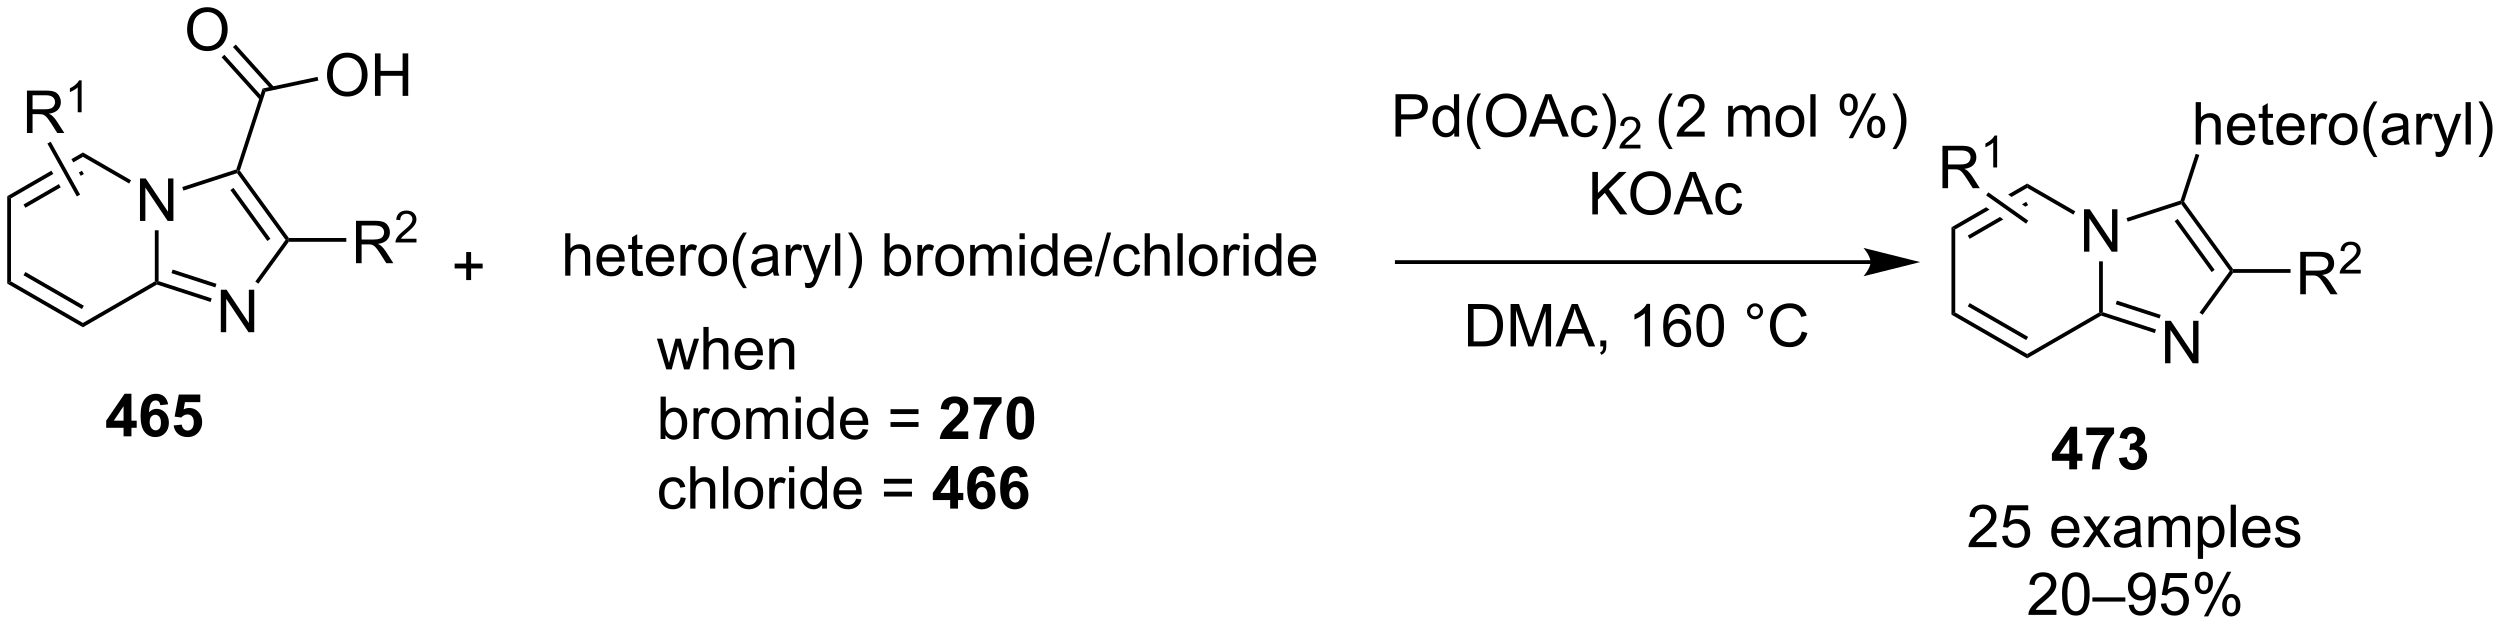 <?xml version="1.0" encoding="UTF-8"?>
<!DOCTYPE svg PUBLIC '-//W3C//DTD SVG 1.0//EN'
          'http://www.w3.org/TR/2001/REC-SVG-20010904/DTD/svg10.dtd'>
<svg stroke-dasharray="none" shape-rendering="auto" xmlns="http://www.w3.org/2000/svg" font-family="'Dialog'" text-rendering="auto" width="926" fill-opacity="1" color-interpolation="auto" color-rendering="auto" preserveAspectRatio="xMidYMid meet" font-size="12px" viewBox="0 0 926 231" fill="black" xmlns:xlink="http://www.w3.org/1999/xlink" stroke="black" image-rendering="auto" stroke-miterlimit="10" stroke-linecap="square" stroke-linejoin="miter" font-style="normal" stroke-width="1" height="231" stroke-dashoffset="0" font-weight="normal" stroke-opacity="1"
><!--Generated by the Batik Graphics2D SVG Generator--><defs id="genericDefs"
  /><g
  ><defs id="defs1"
    ><clipPath clipPathUnits="userSpaceOnUse" id="clipPath1"
      ><path d="M0.633 1.598 L347.839 1.598 L347.839 88.216 L0.633 88.216 L0.633 1.598 Z"
      /></clipPath
      ><clipPath clipPathUnits="userSpaceOnUse" id="clipPath2"
      ><path d="M56.447 75.374 L56.447 159.583 L393.999 159.583 L393.999 75.374 Z"
      /></clipPath
    ></defs
    ><g transform="scale(2.667,2.667) translate(-0.633,-1.598) matrix(1.029,0,0,1.029,-57.428,-75.931)"
    ><path d="M75.317 105.161 L75.317 99.434 L76.096 99.434 L79.104 103.929 L79.104 99.434 L79.83 99.434 L79.83 105.161 L79.052 105.161 L76.044 100.661 L76.044 105.161 L75.317 105.161 Z" stroke="none" clip-path="url(#clipPath2)"
    /></g
    ><g transform="matrix(2.743,0,0,2.743,-154.83,-206.745)"
    ><path d="M57.419 101.864 L57.929 102.158 L57.929 113.372 L57.419 113.667 Z" stroke="none" clip-path="url(#clipPath2)"
    /></g
    ><g transform="matrix(2.743,0,0,2.743,-154.83,-206.745)"
    ><path d="M57.419 113.667 L57.929 113.372 L67.641 118.979 L67.641 119.569 ZM59.618 112.544 L67.513 117.103 L67.769 116.661 L59.873 112.103 Z" stroke="none" clip-path="url(#clipPath2)"
    /></g
    ><g transform="matrix(2.743,0,0,2.743,-154.83,-206.745)"
    ><path d="M67.641 119.569 L67.641 118.979 L77.353 113.372 L77.608 113.52 L77.637 113.797 Z" stroke="none" clip-path="url(#clipPath2)"
    /></g
    ><g transform="matrix(2.743,0,0,2.743,-154.83,-206.745)"
    ><path d="M77.863 113.334 L77.608 113.52 L77.353 113.372 L77.353 106.465 L77.863 106.465 Z" stroke="none" clip-path="url(#clipPath2)"
    /></g
    ><g transform="matrix(2.743,0,0,2.743,-154.83,-206.745)"
    ><path d="M74.141 99.715 L73.886 100.156 L67.641 96.551 L67.641 95.962 Z" stroke="none" clip-path="url(#clipPath2)"
    /></g
    ><g transform="matrix(2.743,0,0,2.743,-154.83,-206.745)"
    ><path d="M67.641 95.962 L66.091 96.857 L66.091 96.857 L66.339 97.303 L67.641 96.551 L67.641 95.962 ZM67.513 98.428 L67.098 98.667 L67.346 99.113 L67.769 98.87 L67.513 98.428 ZM63.39 98.416 L57.419 101.864 L57.929 102.158 L63.638 98.862 L63.638 98.862 L63.39 98.416 ZM64.398 100.227 L59.618 102.986 L59.873 103.428 L64.646 100.672 L64.646 100.672 L64.398 100.227 Z" stroke="none" clip-path="url(#clipPath2)"
    /></g
    ><g transform="matrix(2.743,0,0,2.743,-154.83,-206.745)"
    ><path d="M86.263 120.226 L86.263 114.499 L87.041 114.499 L90.049 118.994 L90.049 114.499 L90.776 114.499 L90.776 120.226 L89.997 120.226 L86.989 115.726 L86.989 120.226 L86.263 120.226 Z" stroke="none" clip-path="url(#clipPath2)"
    /></g
    ><g transform="matrix(2.743,0,0,2.743,-154.83,-206.745)"
    ><path d="M77.637 113.797 L77.608 113.52 L77.863 113.334 L85.037 115.665 L84.88 116.151 ZM79.6 112.257 L85.52 114.18 L85.678 113.695 L79.758 111.772 Z" stroke="none" clip-path="url(#clipPath2)"
    /></g
    ><g transform="matrix(2.743,0,0,2.743,-154.83,-206.745)"
    ><path d="M91.332 113.685 L90.919 113.385 L95.002 107.765 L95.318 107.765 L95.448 108.02 Z" stroke="none" clip-path="url(#clipPath2)"
    /></g
    ><g transform="matrix(2.743,0,0,2.743,-154.83,-206.745)"
    ><path d="M95.448 107.51 L95.318 107.765 L95.002 107.765 L88.456 98.754 L88.553 98.454 L88.836 98.41 ZM92.964 107.615 L87.968 100.74 L87.555 101.04 L92.551 107.915 Z" stroke="none" clip-path="url(#clipPath2)"
    /></g
    ><g transform="matrix(2.743,0,0,2.743,-154.83,-206.745)"
    ><path d="M88.351 98.252 L88.553 98.454 L88.456 98.754 L81.216 101.107 L81.058 100.622 Z" stroke="none" clip-path="url(#clipPath2)"
    /></g
    ><g transform="matrix(2.743,0,0,2.743,-154.83,-206.745)"
    ><path d="M88.836 98.41 L88.553 98.454 L88.351 98.252 L91.9 87.328 L92.294 87.766 Z" stroke="none" clip-path="url(#clipPath2)"
    /></g
    ><g transform="matrix(2.743,0,0,2.743,-154.83,-206.745)"
    ><path d="M81.711 79.385 Q81.711 77.958 82.477 77.153 Q83.242 76.346 84.453 76.346 Q85.245 76.346 85.88 76.726 Q86.518 77.104 86.852 77.781 Q87.188 78.458 87.188 79.317 Q87.188 80.19 86.836 80.877 Q86.485 81.565 85.839 81.919 Q85.195 82.273 84.448 82.273 Q83.641 82.273 83.003 81.882 Q82.367 81.489 82.039 80.815 Q81.711 80.138 81.711 79.385 ZM82.492 79.396 Q82.492 80.432 83.047 81.028 Q83.604 81.622 84.445 81.622 Q85.3 81.622 85.852 81.021 Q86.406 80.419 86.406 79.315 Q86.406 78.614 86.169 78.094 Q85.933 77.573 85.477 77.286 Q85.024 76.997 84.456 76.997 Q83.651 76.997 83.07 77.552 Q82.492 78.104 82.492 79.396 Z" stroke="none" clip-path="url(#clipPath2)"
    /></g
    ><g transform="matrix(2.743,0,0,2.743,-154.83,-206.745)"
    ><path d="M93.453 87.129 L88.282 81.386 L87.903 81.728 L93.073 87.47 ZM91.918 88.51 L86.748 82.767 L86.369 83.109 L91.539 88.851 Z" stroke="none" clip-path="url(#clipPath2)"
    /></g
    ><g transform="matrix(2.743,0,0,2.743,-154.83,-206.745)"
    ><path d="M100.603 85.524 Q100.603 84.097 101.369 83.292 Q102.135 82.485 103.346 82.485 Q104.137 82.485 104.773 82.865 Q105.411 83.242 105.744 83.919 Q106.08 84.597 106.08 85.456 Q106.08 86.328 105.728 87.016 Q105.377 87.703 104.731 88.058 Q104.088 88.412 103.34 88.412 Q102.533 88.412 101.895 88.021 Q101.26 87.628 100.931 86.953 Q100.603 86.276 100.603 85.524 ZM101.385 85.534 Q101.385 86.57 101.939 87.167 Q102.497 87.761 103.338 87.761 Q104.192 87.761 104.744 87.159 Q105.299 86.558 105.299 85.453 Q105.299 84.753 105.062 84.232 Q104.825 83.711 104.369 83.425 Q103.916 83.136 103.348 83.136 Q102.543 83.136 101.963 83.69 Q101.385 84.242 101.385 85.534 ZM107.079 88.313 L107.079 82.586 L107.836 82.586 L107.836 84.938 L110.813 84.938 L110.813 82.586 L111.571 82.586 L111.571 88.313 L110.813 88.313 L110.813 85.612 L107.836 85.612 L107.836 88.313 L107.079 88.313 Z" stroke="none" clip-path="url(#clipPath2)"
    /></g
    ><g transform="matrix(2.743,0,0,2.743,-154.83,-206.745)"
    ><path d="M92.294 87.766 L91.9 87.328 L99.326 85.75 L99.432 86.249 Z" stroke="none" clip-path="url(#clipPath2)"
    /></g
    ><g transform="matrix(2.743,0,0,2.743,-154.83,-206.745)"
    ><path d="M119.397 113.192 L119.397 111.622 L117.837 111.622 L117.837 110.965 L119.397 110.965 L119.397 109.408 L120.061 109.408 L120.061 110.965 L121.619 110.965 L121.619 111.622 L120.061 111.622 L120.061 113.192 L119.397 113.192 Z" stroke="none" clip-path="url(#clipPath2)"
    /></g
    ><g transform="matrix(2.743,0,0,2.743,-154.83,-206.745)"
    ><path d="M244.887 93.819 L244.887 88.093 L247.048 88.093 Q247.619 88.093 247.918 88.147 Q248.34 88.218 248.624 88.416 Q248.91 88.611 249.085 88.968 Q249.259 89.322 249.259 89.749 Q249.259 90.478 248.793 90.986 Q248.33 91.491 247.114 91.491 L245.645 91.491 L245.645 93.819 L244.887 93.819 ZM245.645 90.814 L247.127 90.814 Q247.861 90.814 248.168 90.541 Q248.478 90.267 248.478 89.772 Q248.478 89.413 248.296 89.158 Q248.114 88.9 247.817 88.819 Q247.627 88.767 247.111 88.767 L245.645 88.767 L245.645 90.814 ZM252.825 93.819 L252.825 93.296 Q252.431 93.913 251.666 93.913 Q251.168 93.913 250.752 93.64 Q250.338 93.366 250.108 92.877 Q249.879 92.385 249.879 91.749 Q249.879 91.127 250.085 90.621 Q250.293 90.116 250.707 89.848 Q251.121 89.577 251.634 89.577 Q252.009 89.577 252.301 89.736 Q252.595 89.892 252.778 90.147 L252.778 88.093 L253.478 88.093 L253.478 93.819 L252.825 93.819 ZM250.603 91.749 Q250.603 92.546 250.939 92.942 Q251.275 93.335 251.731 93.335 Q252.192 93.335 252.515 92.957 Q252.838 92.58 252.838 91.806 Q252.838 90.955 252.509 90.556 Q252.181 90.158 251.7 90.158 Q251.231 90.158 250.916 90.541 Q250.603 90.924 250.603 91.749 ZM255.927 95.504 Q255.344 94.77 254.94 93.785 Q254.539 92.799 254.539 91.744 Q254.539 90.814 254.841 89.963 Q255.193 88.976 255.927 87.994 L256.43 87.994 Q255.959 88.806 255.805 89.155 Q255.568 89.694 255.43 90.28 Q255.263 91.01 255.263 91.749 Q255.263 93.627 256.43 95.504 L255.927 95.504 ZM257.107 91.03 Q257.107 89.603 257.873 88.799 Q258.638 87.991 259.849 87.991 Q260.641 87.991 261.276 88.371 Q261.914 88.749 262.248 89.426 Q262.584 90.103 262.584 90.963 Q262.584 91.835 262.232 92.522 Q261.88 93.21 261.235 93.564 Q260.591 93.918 259.844 93.918 Q259.037 93.918 258.399 93.528 Q257.763 93.135 257.435 92.46 Q257.107 91.783 257.107 91.03 ZM257.888 91.041 Q257.888 92.077 258.443 92.674 Q259 93.267 259.841 93.267 Q260.696 93.267 261.248 92.666 Q261.802 92.064 261.802 90.96 Q261.802 90.26 261.565 89.739 Q261.328 89.218 260.873 88.931 Q260.42 88.642 259.852 88.642 Q259.047 88.642 258.466 89.197 Q257.888 89.749 257.888 91.041 ZM262.929 93.819 L265.129 88.093 L265.947 88.093 L268.291 93.819 L267.426 93.819 L266.759 92.085 L264.364 92.085 L263.736 93.819 L262.929 93.819 ZM264.582 91.468 L266.525 91.468 L265.926 89.882 Q265.653 89.158 265.52 88.694 Q265.41 89.244 265.212 89.788 L264.582 91.468 ZM271.512 92.299 L272.205 92.39 Q272.09 93.103 271.624 93.51 Q271.158 93.913 270.478 93.913 Q269.627 93.913 269.108 93.356 Q268.59 92.799 268.59 91.76 Q268.59 91.088 268.812 90.585 Q269.035 90.08 269.491 89.83 Q269.947 89.577 270.481 89.577 Q271.158 89.577 271.587 89.918 Q272.017 90.26 272.137 90.89 L271.455 90.994 Q271.356 90.577 271.108 90.366 Q270.861 90.155 270.509 90.155 Q269.978 90.155 269.645 90.535 Q269.314 90.916 269.314 91.741 Q269.314 92.577 269.634 92.957 Q269.955 93.335 270.47 93.335 Q270.884 93.335 271.16 93.082 Q271.439 92.827 271.512 92.299 ZM273.267 95.504 L272.762 95.504 Q273.931 93.627 273.931 91.749 Q273.931 91.015 273.762 90.291 Q273.629 89.705 273.392 89.166 Q273.239 88.814 272.762 87.994 L273.267 87.994 Q274.002 88.976 274.353 89.963 Q274.653 90.814 274.653 91.744 Q274.653 92.799 274.249 93.785 Q273.845 94.77 273.267 95.504 Z" stroke="none" clip-path="url(#clipPath2)"
    /></g
    ><g transform="matrix(2.743,0,0,2.743,-154.83,-206.745)"
    ><path d="M277.963 94.912 L277.963 95.419 L275.123 95.419 Q275.118 95.228 275.186 95.052 Q275.293 94.763 275.532 94.482 Q275.772 94.201 276.223 93.832 Q276.922 93.257 277.168 92.921 Q277.414 92.585 277.414 92.287 Q277.414 91.974 277.19 91.759 Q276.967 91.542 276.606 91.542 Q276.225 91.542 275.996 91.771 Q275.768 91.999 275.766 92.404 L275.223 92.349 Q275.28 91.742 275.643 91.425 Q276.006 91.107 276.618 91.107 Q277.237 91.107 277.596 91.451 Q277.957 91.792 277.957 92.298 Q277.957 92.556 277.852 92.806 Q277.746 93.054 277.5 93.33 Q277.256 93.605 276.688 94.085 Q276.213 94.484 276.078 94.626 Q275.944 94.769 275.856 94.912 L277.963 94.912 Z" stroke="none" clip-path="url(#clipPath2)"
    /></g
    ><g transform="matrix(2.743,0,0,2.743,-154.83,-206.745)"
    ><path d="M281.818 95.504 Q281.235 94.77 280.831 93.785 Q280.43 92.799 280.43 91.744 Q280.43 90.814 280.732 89.963 Q281.084 88.976 281.818 87.994 L282.321 87.994 Q281.849 88.806 281.696 89.155 Q281.459 89.694 281.321 90.28 Q281.154 91.01 281.154 91.749 Q281.154 93.627 282.321 95.504 L281.818 95.504 ZM286.638 93.142 L286.638 93.819 L282.852 93.819 Q282.844 93.564 282.935 93.33 Q283.078 92.944 283.396 92.569 Q283.716 92.194 284.318 91.702 Q285.25 90.937 285.578 90.489 Q285.906 90.041 285.906 89.642 Q285.906 89.226 285.607 88.939 Q285.31 88.65 284.828 88.65 Q284.321 88.65 284.016 88.955 Q283.711 89.26 283.709 89.799 L282.985 89.726 Q283.06 88.916 283.545 88.494 Q284.029 88.069 284.844 88.069 Q285.67 88.069 286.149 88.528 Q286.63 88.984 286.63 89.658 Q286.63 90.002 286.49 90.335 Q286.349 90.666 286.021 91.033 Q285.696 91.4 284.938 92.041 Q284.305 92.572 284.125 92.762 Q283.946 92.952 283.828 93.142 L286.638 93.142 ZM289.81 93.819 L289.81 89.671 L290.438 89.671 L290.438 90.252 Q290.633 89.947 290.956 89.762 Q291.281 89.577 291.696 89.577 Q292.156 89.577 292.451 89.77 Q292.748 89.96 292.868 90.304 Q293.36 89.577 294.149 89.577 Q294.766 89.577 295.097 89.918 Q295.43 90.26 295.43 90.97 L295.43 93.819 L294.732 93.819 L294.732 91.205 Q294.732 90.783 294.662 90.598 Q294.594 90.413 294.414 90.301 Q294.235 90.187 293.993 90.187 Q293.555 90.187 293.266 90.478 Q292.977 90.767 292.977 91.408 L292.977 93.819 L292.274 93.819 L292.274 91.124 Q292.274 90.655 292.102 90.421 Q291.93 90.187 291.539 90.187 Q291.243 90.187 290.99 90.343 Q290.74 90.499 290.625 90.801 Q290.513 91.101 290.513 91.666 L290.513 93.819 L289.81 93.819 ZM296.211 91.744 Q296.211 90.593 296.852 90.038 Q297.388 89.577 298.156 89.577 Q299.013 89.577 299.555 90.137 Q300.099 90.697 300.099 91.687 Q300.099 92.486 299.857 92.947 Q299.618 93.405 299.159 93.66 Q298.701 93.913 298.156 93.913 Q297.287 93.913 296.748 93.356 Q296.211 92.796 296.211 91.744 ZM296.935 91.744 Q296.935 92.541 297.281 92.939 Q297.63 93.335 298.156 93.335 Q298.68 93.335 299.026 92.937 Q299.375 92.538 299.375 91.72 Q299.375 90.952 299.026 90.556 Q298.677 90.158 298.156 90.158 Q297.63 90.158 297.281 90.554 Q296.935 90.947 296.935 91.744 ZM300.908 93.819 L300.908 88.093 L301.611 88.093 L301.611 93.819 L300.908 93.819 ZM304.861 89.468 Q304.861 88.853 305.168 88.424 Q305.478 87.994 306.064 87.994 Q306.603 87.994 306.955 88.379 Q307.309 88.765 307.309 89.51 Q307.309 90.236 306.952 90.629 Q306.595 91.022 306.072 91.022 Q305.551 91.022 305.205 90.637 Q304.861 90.249 304.861 89.468 ZM306.082 88.478 Q305.822 88.478 305.647 88.705 Q305.473 88.931 305.473 89.538 Q305.473 90.088 305.647 90.314 Q305.825 90.538 306.082 90.538 Q306.348 90.538 306.522 90.312 Q306.697 90.085 306.697 89.484 Q306.697 88.929 306.52 88.705 Q306.345 88.478 306.082 88.478 ZM306.087 94.03 L309.22 87.994 L309.791 87.994 L306.668 94.03 L306.087 94.03 ZM308.564 92.476 Q308.564 91.859 308.871 91.431 Q309.181 91.002 309.77 91.002 Q310.309 91.002 310.663 91.387 Q311.017 91.772 311.017 92.517 Q311.017 93.244 310.658 93.637 Q310.301 94.03 309.775 94.03 Q309.254 94.03 308.908 93.642 Q308.564 93.252 308.564 92.476 ZM309.791 91.486 Q309.525 91.486 309.351 91.713 Q309.176 91.939 309.176 92.546 Q309.176 93.093 309.351 93.319 Q309.528 93.546 309.785 93.546 Q310.056 93.546 310.228 93.319 Q310.403 93.093 310.403 92.491 Q310.403 91.937 310.226 91.713 Q310.051 91.486 309.791 91.486 ZM312.498 95.504 L311.993 95.504 Q313.162 93.627 313.162 91.749 Q313.162 91.015 312.993 90.291 Q312.86 89.705 312.623 89.166 Q312.469 88.814 311.993 87.994 L312.498 87.994 Q313.232 88.976 313.584 89.963 Q313.883 90.814 313.883 91.744 Q313.883 92.799 313.479 93.785 Q313.076 94.77 312.498 95.504 Z" stroke="none" clip-path="url(#clipPath2)"
    /></g
    ><g transform="matrix(2.743,0,0,2.743,-154.83,-206.745)"
    ><path d="M271.461 104.319 L271.461 98.593 L272.219 98.593 L272.219 101.431 L275.063 98.593 L276.091 98.593 L273.688 100.913 L276.196 104.319 L275.196 104.319 L273.156 101.421 L272.219 102.335 L272.219 104.319 L271.461 104.319 ZM276.599 101.53 Q276.599 100.103 277.365 99.299 Q278.13 98.491 279.341 98.491 Q280.133 98.491 280.769 98.871 Q281.406 99.249 281.74 99.926 Q282.076 100.603 282.076 101.463 Q282.076 102.335 281.724 103.022 Q281.373 103.71 280.727 104.064 Q280.084 104.418 279.336 104.418 Q278.529 104.418 277.891 104.028 Q277.255 103.635 276.927 102.96 Q276.599 102.283 276.599 101.53 ZM277.38 101.541 Q277.38 102.577 277.935 103.174 Q278.492 103.767 279.334 103.767 Q280.188 103.767 280.74 103.166 Q281.295 102.564 281.295 101.46 Q281.295 100.76 281.058 100.239 Q280.821 99.718 280.365 99.431 Q279.912 99.142 279.344 99.142 Q278.539 99.142 277.959 99.697 Q277.38 100.249 277.38 101.541 ZM282.421 104.319 L284.621 98.593 L285.439 98.593 L287.783 104.319 L286.918 104.319 L286.252 102.585 L283.856 102.585 L283.228 104.319 L282.421 104.319 ZM284.075 101.968 L286.017 101.968 L285.418 100.382 Q285.145 99.658 285.012 99.194 Q284.903 99.744 284.705 100.288 L284.075 101.968 ZM291.004 102.799 L291.697 102.89 Q291.582 103.603 291.116 104.01 Q290.65 104.413 289.97 104.413 Q289.119 104.413 288.601 103.856 Q288.082 103.299 288.082 102.26 Q288.082 101.588 288.304 101.085 Q288.528 100.58 288.983 100.33 Q289.439 100.077 289.973 100.077 Q290.65 100.077 291.08 100.418 Q291.509 100.76 291.629 101.39 L290.947 101.494 Q290.848 101.077 290.601 100.866 Q290.353 100.655 290.002 100.655 Q289.47 100.655 289.137 101.035 Q288.806 101.416 288.806 102.241 Q288.806 103.077 289.127 103.457 Q289.447 103.835 289.962 103.835 Q290.377 103.835 290.653 103.582 Q290.931 103.327 291.004 102.799 Z" stroke="none" clip-path="url(#clipPath2)"
    /></g
    ><g transform="matrix(2.743,0,0,2.743,-154.83,-206.745)"
    ><path d="M254.675 122.151 L254.675 116.424 L256.649 116.424 Q257.315 116.424 257.667 116.505 Q258.159 116.62 258.508 116.917 Q258.961 117.299 259.185 117.896 Q259.409 118.49 259.409 119.255 Q259.409 119.909 259.255 120.414 Q259.104 120.917 258.865 121.248 Q258.628 121.576 258.344 121.766 Q258.063 121.956 257.662 122.055 Q257.261 122.151 256.742 122.151 L254.675 122.151 ZM255.433 121.474 L256.656 121.474 Q257.222 121.474 257.545 121.37 Q257.867 121.263 258.058 121.073 Q258.328 120.802 258.477 120.349 Q258.628 119.893 258.628 119.245 Q258.628 118.346 258.334 117.865 Q258.039 117.38 257.617 117.216 Q257.313 117.099 256.636 117.099 L255.433 117.099 L255.433 121.474 ZM260.429 122.151 L260.429 116.424 L261.569 116.424 L262.926 120.479 Q263.113 121.044 263.199 121.326 Q263.296 121.013 263.504 120.409 L264.874 116.424 L265.895 116.424 L265.895 122.151 L265.163 122.151 L265.163 117.357 L263.499 122.151 L262.817 122.151 L261.16 117.276 L261.16 122.151 L260.429 122.151 ZM266.486 122.151 L268.686 116.424 L269.504 116.424 L271.848 122.151 L270.983 122.151 L270.317 120.417 L267.921 120.417 L267.293 122.151 L266.486 122.151 ZM268.139 119.799 L270.082 119.799 L269.483 118.214 Q269.21 117.49 269.077 117.026 Q268.968 117.576 268.77 118.12 L268.139 119.799 ZM272.546 122.151 L272.546 121.349 L273.348 121.349 L273.348 122.151 Q273.348 122.594 273.192 122.865 Q273.035 123.135 272.694 123.284 L272.499 122.984 Q272.723 122.885 272.827 122.695 Q272.934 122.508 272.944 122.151 L272.546 122.151 ZM279.262 122.151 L278.559 122.151 L278.559 117.669 Q278.304 117.912 277.892 118.154 Q277.481 118.396 277.153 118.518 L277.153 117.839 Q277.741 117.56 278.181 117.167 Q278.624 116.771 278.809 116.401 L279.262 116.401 L279.262 122.151 ZM284.711 117.826 L284.011 117.88 Q283.917 117.466 283.745 117.279 Q283.461 116.979 283.042 116.979 Q282.706 116.979 282.453 117.167 Q282.12 117.409 281.927 117.875 Q281.737 118.339 281.729 119.198 Q281.985 118.81 282.352 118.623 Q282.719 118.435 283.12 118.435 Q283.823 118.435 284.318 118.953 Q284.813 119.471 284.813 120.292 Q284.813 120.831 284.578 121.294 Q284.347 121.755 283.94 122.003 Q283.534 122.25 283.018 122.25 Q282.141 122.25 281.586 121.604 Q281.031 120.956 281.031 119.471 Q281.031 117.81 281.643 117.057 Q282.18 116.401 283.086 116.401 Q283.761 116.401 284.193 116.781 Q284.625 117.159 284.711 117.826 ZM281.839 120.294 Q281.839 120.659 281.992 120.992 Q282.149 121.323 282.425 121.498 Q282.703 121.669 283.008 121.669 Q283.453 121.669 283.774 121.31 Q284.094 120.951 284.094 120.333 Q284.094 119.74 283.776 119.398 Q283.461 119.057 282.979 119.057 Q282.503 119.057 282.17 119.398 Q281.839 119.74 281.839 120.294 ZM285.512 119.326 Q285.512 118.31 285.72 117.693 Q285.929 117.073 286.34 116.737 Q286.754 116.401 287.379 116.401 Q287.84 116.401 288.186 116.586 Q288.535 116.771 288.762 117.123 Q288.988 117.471 289.116 117.974 Q289.246 118.474 289.246 119.326 Q289.246 120.333 289.038 120.953 Q288.832 121.573 288.418 121.912 Q288.007 122.25 287.379 122.25 Q286.551 122.25 286.077 121.654 Q285.512 120.94 285.512 119.326 ZM286.233 119.326 Q286.233 120.737 286.564 121.203 Q286.895 121.669 287.379 121.669 Q287.863 121.669 288.192 121.201 Q288.522 120.732 288.522 119.326 Q288.522 117.912 288.192 117.448 Q287.863 116.982 287.371 116.982 Q286.887 116.982 286.598 117.393 Q286.233 117.917 286.233 119.326 ZM292.351 117.409 Q292.351 116.958 292.668 116.643 Q292.988 116.326 293.434 116.326 Q293.887 116.326 294.202 116.643 Q294.52 116.958 294.52 117.409 Q294.52 117.857 294.199 118.177 Q293.882 118.495 293.434 118.495 Q292.988 118.495 292.668 118.18 Q292.351 117.862 292.351 117.409 ZM292.778 117.409 Q292.778 117.682 292.97 117.875 Q293.163 118.068 293.436 118.068 Q293.707 118.068 293.9 117.875 Q294.093 117.682 294.093 117.409 Q294.093 117.135 293.9 116.943 Q293.707 116.748 293.436 116.748 Q293.163 116.748 292.97 116.943 Q292.778 117.135 292.778 117.409 ZM299.753 120.143 L300.511 120.333 Q300.274 121.268 299.654 121.76 Q299.034 122.25 298.141 122.25 Q297.214 122.25 296.633 121.873 Q296.055 121.495 295.75 120.781 Q295.448 120.065 295.448 119.245 Q295.448 118.349 295.789 117.685 Q296.133 117.018 296.763 116.672 Q297.393 116.326 298.151 116.326 Q299.011 116.326 299.597 116.763 Q300.183 117.201 300.414 117.995 L299.667 118.169 Q299.469 117.544 299.089 117.26 Q298.711 116.974 298.136 116.974 Q297.477 116.974 297.031 117.292 Q296.589 117.607 296.409 118.141 Q296.229 118.674 296.229 119.24 Q296.229 119.971 296.443 120.516 Q296.656 121.06 297.104 121.331 Q297.555 121.599 298.078 121.599 Q298.714 121.599 299.154 121.232 Q299.597 120.865 299.753 120.143 Z" stroke="none" clip-path="url(#clipPath2)"
    /></g
    ><g transform="matrix(2.743,0,0,2.743,-154.83,-206.745)"
    ><path d="M309.034 110.507 L245.066 110.507 L244.811 110.507 L244.811 111.017 L245.066 111.017 L309.034 111.017 L309.29 111.017 L309.29 110.507 L309.034 110.507 ZM315.734 110.762 L308.08 108.849 C308.08 108.849 309.034 109.925 309.034 110.762 C309.034 111.6 308.08 112.676 308.08 112.676 Z" stroke="none" clip-path="url(#clipPath2)"
    /></g
    ><g transform="matrix(2.743,0,0,2.743,-154.83,-206.745)"
    ><path d="M337.859 109.357 L337.859 103.63 L338.637 103.63 L341.645 108.125 L341.645 103.63 L342.372 103.63 L342.372 109.357 L341.593 109.357 L338.585 104.857 L338.585 109.357 L337.859 109.357 Z" stroke="none" clip-path="url(#clipPath2)"
    /></g
    ><g transform="matrix(2.743,0,0,2.743,-154.83,-206.745)"
    ><path d="M319.961 106.059 L320.471 106.354 L320.471 117.568 L319.961 117.863 Z" stroke="none" clip-path="url(#clipPath2)"
    /></g
    ><g transform="matrix(2.743,0,0,2.743,-154.83,-206.745)"
    ><path d="M319.961 117.863 L320.471 117.568 L330.183 123.175 L330.183 123.764 ZM322.16 116.74 L330.055 121.299 L330.31 120.857 L322.415 116.299 Z" stroke="none" clip-path="url(#clipPath2)"
    /></g
    ><g transform="matrix(2.743,0,0,2.743,-154.83,-206.745)"
    ><path d="M330.183 123.764 L330.183 123.175 L339.894 117.568 L340.149 117.716 L340.179 117.993 Z" stroke="none" clip-path="url(#clipPath2)"
    /></g
    ><g transform="matrix(2.743,0,0,2.743,-154.83,-206.745)"
    ><path d="M340.404 117.53 L340.149 117.716 L339.894 117.568 L339.894 110.661 L340.404 110.661 Z" stroke="none" clip-path="url(#clipPath2)"
    /></g
    ><g transform="matrix(2.743,0,0,2.743,-154.83,-206.745)"
    ><path d="M336.682 103.91 L336.427 104.352 L330.183 100.747 L330.183 100.158 Z" stroke="none" clip-path="url(#clipPath2)"
    /></g
    ><g transform="matrix(2.743,0,0,2.743,-154.83,-206.745)"
    ><path d="M330.183 100.158 L327.614 101.641 L328.073 101.965 L330.183 100.747 L330.183 100.158 ZM330.055 102.624 L329.476 102.958 L329.934 103.282 L330.31 103.065 L330.055 102.624 ZM324.641 103.357 L319.961 106.059 L320.471 106.354 L325.1 103.681 L325.1 103.681 L324.641 103.357 ZM326.503 104.674 L322.16 107.182 L322.415 107.624 L326.962 104.999 L326.503 104.674 Z" stroke="none" clip-path="url(#clipPath2)"
    /></g
    ><g transform="matrix(2.743,0,0,2.743,-154.83,-206.745)"
    ><path d="M348.804 124.422 L348.804 118.695 L349.583 118.695 L352.591 123.19 L352.591 118.695 L353.317 118.695 L353.317 124.422 L352.538 124.422 L349.531 119.922 L349.531 124.422 L348.804 124.422 Z" stroke="none" clip-path="url(#clipPath2)"
    /></g
    ><g transform="matrix(2.743,0,0,2.743,-154.83,-206.745)"
    ><path d="M340.179 117.993 L340.149 117.716 L340.404 117.53 L347.579 119.861 L347.421 120.347 ZM342.142 116.453 L348.062 118.376 L348.219 117.891 L342.3 115.968 Z" stroke="none" clip-path="url(#clipPath2)"
    /></g
    ><g transform="matrix(2.743,0,0,2.743,-154.83,-206.745)"
    ><path d="M353.874 117.881 L353.461 117.581 L357.544 111.961 L357.859 111.961 L357.989 112.216 Z" stroke="none" clip-path="url(#clipPath2)"
    /></g
    ><g transform="matrix(2.743,0,0,2.743,-154.83,-206.745)"
    ><path d="M357.989 111.706 L357.859 111.961 L357.544 111.961 L350.997 102.95 L351.095 102.65 L351.377 102.606 ZM355.505 111.811 L350.51 104.936 L350.097 105.236 L355.092 112.111 Z" stroke="none" clip-path="url(#clipPath2)"
    /></g
    ><g transform="matrix(2.743,0,0,2.743,-154.83,-206.745)"
    ><path d="M350.892 102.448 L351.095 102.65 L350.997 102.95 L343.757 105.303 L343.599 104.818 Z" stroke="none" clip-path="url(#clipPath2)"
    /></g
    ><g transform="matrix(2.743,0,0,2.743,-154.83,-206.745)"
    ><path d="M352.942 94.893 L352.942 89.166 L353.646 89.166 L353.646 91.221 Q354.138 90.651 354.888 90.651 Q355.349 90.651 355.687 90.833 Q356.028 91.013 356.174 91.333 Q356.32 91.653 356.32 92.263 L356.32 94.893 L355.617 94.893 L355.617 92.263 Q355.617 91.737 355.388 91.497 Q355.161 91.255 354.742 91.255 Q354.429 91.255 354.153 91.419 Q353.88 91.581 353.763 91.859 Q353.646 92.135 353.646 92.622 L353.646 94.893 L352.942 94.893 ZM360.23 93.557 L360.957 93.646 Q360.785 94.284 360.319 94.635 Q359.855 94.987 359.134 94.987 Q358.222 94.987 357.688 94.427 Q357.157 93.864 357.157 92.854 Q357.157 91.807 357.696 91.229 Q358.235 90.651 359.095 90.651 Q359.925 90.651 360.452 91.219 Q360.98 91.784 360.98 92.81 Q360.98 92.872 360.978 92.997 L357.884 92.997 Q357.923 93.682 358.269 94.047 Q358.618 94.409 359.136 94.409 Q359.524 94.409 359.798 94.206 Q360.071 94.002 360.23 93.557 ZM357.923 92.419 L360.238 92.419 Q360.191 91.896 359.972 91.635 Q359.636 91.229 359.103 91.229 Q358.618 91.229 358.288 91.555 Q357.957 91.877 357.923 92.419 ZM363.375 94.263 L363.476 94.885 Q363.179 94.948 362.945 94.948 Q362.562 94.948 362.351 94.828 Q362.14 94.706 362.054 94.508 Q361.969 94.31 361.969 93.677 L361.969 91.291 L361.453 91.291 L361.453 90.745 L361.969 90.745 L361.969 89.716 L362.669 89.294 L362.669 90.745 L363.375 90.745 L363.375 91.291 L362.669 91.291 L362.669 93.716 Q362.669 94.018 362.705 94.104 Q362.742 94.19 362.825 94.242 Q362.911 94.291 363.067 94.291 Q363.185 94.291 363.375 94.263 ZM366.902 93.557 L367.629 93.646 Q367.457 94.284 366.991 94.635 Q366.527 94.987 365.806 94.987 Q364.894 94.987 364.36 94.427 Q363.829 93.864 363.829 92.854 Q363.829 91.807 364.368 91.229 Q364.907 90.651 365.767 90.651 Q366.597 90.651 367.123 91.219 Q367.652 91.784 367.652 92.81 Q367.652 92.872 367.649 92.997 L364.556 92.997 Q364.595 93.682 364.941 94.047 Q365.29 94.409 365.808 94.409 Q366.196 94.409 366.47 94.206 Q366.743 94.002 366.902 93.557 ZM364.595 92.419 L366.91 92.419 Q366.863 91.896 366.644 91.635 Q366.308 91.229 365.774 91.229 Q365.29 91.229 364.959 91.555 Q364.629 91.877 364.595 92.419 ZM368.505 94.893 L368.505 90.745 L369.138 90.745 L369.138 91.372 Q369.38 90.932 369.583 90.791 Q369.789 90.651 370.036 90.651 Q370.39 90.651 370.757 90.877 L370.515 91.528 Q370.257 91.377 370 91.377 Q369.771 91.377 369.586 91.515 Q369.403 91.653 369.325 91.901 Q369.208 92.276 369.208 92.721 L369.208 94.893 L368.505 94.893 ZM370.914 92.817 Q370.914 91.666 371.554 91.112 Q372.091 90.651 372.859 90.651 Q373.716 90.651 374.257 91.211 Q374.802 91.771 374.802 92.76 Q374.802 93.56 374.56 94.021 Q374.32 94.479 373.862 94.734 Q373.403 94.987 372.859 94.987 Q371.989 94.987 371.45 94.43 Q370.914 93.87 370.914 92.817 ZM371.638 92.817 Q371.638 93.614 371.984 94.013 Q372.333 94.409 372.859 94.409 Q373.382 94.409 373.729 94.01 Q374.078 93.612 374.078 92.794 Q374.078 92.026 373.729 91.63 Q373.38 91.231 372.859 91.231 Q372.333 91.231 371.984 91.627 Q371.638 92.021 371.638 92.817 ZM376.97 96.578 Q376.386 95.844 375.983 94.859 Q375.582 93.872 375.582 92.817 Q375.582 91.888 375.884 91.036 Q376.235 90.049 376.97 89.067 L377.472 89.067 Q377.001 89.88 376.847 90.229 Q376.61 90.768 376.472 91.354 Q376.306 92.083 376.306 92.823 Q376.306 94.7 377.472 96.578 L376.97 96.578 ZM380.996 94.38 Q380.605 94.713 380.243 94.851 Q379.884 94.987 379.47 94.987 Q378.785 94.987 378.418 94.653 Q378.05 94.317 378.05 93.799 Q378.05 93.495 378.188 93.242 Q378.329 92.989 378.553 92.838 Q378.777 92.685 379.058 92.606 Q379.267 92.552 379.683 92.502 Q380.535 92.401 380.938 92.26 Q380.941 92.114 380.941 92.075 Q380.941 91.646 380.743 91.471 Q380.472 91.231 379.941 91.231 Q379.446 91.231 379.209 91.406 Q378.972 91.581 378.86 92.021 L378.173 91.927 Q378.267 91.487 378.48 91.216 Q378.696 90.942 379.103 90.797 Q379.509 90.651 380.043 90.651 Q380.574 90.651 380.905 90.776 Q381.238 90.901 381.394 91.091 Q381.55 91.278 381.613 91.567 Q381.649 91.747 381.649 92.216 L381.649 93.153 Q381.649 94.135 381.694 94.396 Q381.738 94.653 381.871 94.893 L381.136 94.893 Q381.027 94.674 380.996 94.38 ZM380.938 92.81 Q380.556 92.966 379.79 93.075 Q379.355 93.138 379.175 93.216 Q378.996 93.294 378.897 93.445 Q378.8 93.596 378.8 93.778 Q378.8 94.06 379.014 94.247 Q379.228 94.435 379.636 94.435 Q380.043 94.435 380.358 94.258 Q380.675 94.081 380.824 93.771 Q380.938 93.534 380.938 93.067 L380.938 92.81 ZM382.731 94.893 L382.731 90.745 L383.364 90.745 L383.364 91.372 Q383.606 90.932 383.81 90.791 Q384.015 90.651 384.263 90.651 Q384.617 90.651 384.984 90.877 L384.742 91.528 Q384.484 91.377 384.226 91.377 Q383.997 91.377 383.812 91.515 Q383.63 91.653 383.552 91.901 Q383.435 92.276 383.435 92.721 L383.435 94.893 L382.731 94.893 ZM385.372 96.492 L385.294 95.831 Q385.523 95.893 385.695 95.893 Q385.929 95.893 386.07 95.815 Q386.211 95.737 386.302 95.596 Q386.367 95.492 386.515 95.073 Q386.536 95.015 386.578 94.901 L385.005 90.745 L385.763 90.745 L386.625 93.146 Q386.794 93.604 386.927 94.106 Q387.047 93.622 387.216 93.161 L388.101 90.745 L388.804 90.745 L387.226 94.963 Q386.974 95.648 386.833 95.906 Q386.646 96.252 386.403 96.414 Q386.161 96.578 385.825 96.578 Q385.622 96.578 385.372 96.492 ZM389.388 94.893 L389.388 89.166 L390.091 89.166 L390.091 94.893 L389.388 94.893 ZM391.642 96.578 L391.136 96.578 Q392.306 94.7 392.306 92.823 Q392.306 92.088 392.136 91.364 Q392.004 90.778 391.767 90.239 Q391.613 89.888 391.136 89.067 L391.642 89.067 Q392.376 90.049 392.728 91.036 Q393.027 91.888 393.027 92.817 Q393.027 93.872 392.623 94.859 Q392.22 95.844 391.642 96.578 Z" stroke="none" clip-path="url(#clipPath2)"
    /></g
    ><g transform="matrix(2.743,0,0,2.743,-154.83,-206.745)"
    ><path d="M351.377 102.606 L351.095 102.65 L350.892 102.448 L352.942 96.138 L353.428 96.296 Z" stroke="none" clip-path="url(#clipPath2)"
    /></g
    ><g transform="matrix(2.743,0,0,2.743,-154.83,-206.745)"
    ><path d="M132.766 112.594 L132.766 106.867 L133.47 106.867 L133.47 108.922 Q133.962 108.351 134.712 108.351 Q135.173 108.351 135.511 108.534 Q135.852 108.713 135.998 109.034 Q136.144 109.354 136.144 109.963 L136.144 112.594 L135.441 112.594 L135.441 109.963 Q135.441 109.437 135.212 109.198 Q134.985 108.956 134.566 108.956 Q134.253 108.956 133.977 109.12 Q133.704 109.281 133.587 109.56 Q133.47 109.836 133.47 110.323 L133.47 112.594 L132.766 112.594 ZM140.054 111.258 L140.781 111.346 Q140.609 111.984 140.143 112.336 Q139.679 112.687 138.958 112.687 Q138.046 112.687 137.512 112.127 Q136.981 111.565 136.981 110.555 Q136.981 109.508 137.52 108.93 Q138.059 108.351 138.919 108.351 Q139.749 108.351 140.275 108.919 Q140.804 109.484 140.804 110.51 Q140.804 110.573 140.802 110.698 L137.708 110.698 Q137.747 111.383 138.093 111.747 Q138.442 112.109 138.96 112.109 Q139.348 112.109 139.622 111.906 Q139.895 111.703 140.054 111.258 ZM137.747 110.12 L140.062 110.12 Q140.015 109.596 139.796 109.336 Q139.46 108.93 138.927 108.93 Q138.442 108.93 138.111 109.255 Q137.781 109.578 137.747 110.12 ZM143.199 111.963 L143.3 112.586 Q143.003 112.648 142.769 112.648 Q142.386 112.648 142.175 112.528 Q141.964 112.406 141.878 112.208 Q141.792 112.01 141.792 111.377 L141.792 108.992 L141.277 108.992 L141.277 108.445 L141.792 108.445 L141.792 107.416 L142.493 106.995 L142.493 108.445 L143.199 108.445 L143.199 108.992 L142.493 108.992 L142.493 111.416 Q142.493 111.719 142.529 111.805 Q142.566 111.891 142.649 111.943 Q142.735 111.992 142.891 111.992 Q143.008 111.992 143.199 111.963 ZM146.726 111.258 L147.452 111.346 Q147.281 111.984 146.815 112.336 Q146.351 112.687 145.63 112.687 Q144.718 112.687 144.184 112.127 Q143.653 111.565 143.653 110.555 Q143.653 109.508 144.192 108.93 Q144.731 108.351 145.591 108.351 Q146.421 108.351 146.947 108.919 Q147.476 109.484 147.476 110.51 Q147.476 110.573 147.473 110.698 L144.38 110.698 Q144.419 111.383 144.765 111.747 Q145.114 112.109 145.632 112.109 Q146.02 112.109 146.294 111.906 Q146.567 111.703 146.726 111.258 ZM144.419 110.12 L146.734 110.12 Q146.687 109.596 146.468 109.336 Q146.132 108.93 145.598 108.93 Q145.114 108.93 144.783 109.255 Q144.452 109.578 144.419 110.12 ZM148.329 112.594 L148.329 108.445 L148.962 108.445 L148.962 109.073 Q149.204 108.633 149.407 108.492 Q149.613 108.351 149.86 108.351 Q150.214 108.351 150.582 108.578 L150.339 109.229 Q150.082 109.078 149.824 109.078 Q149.595 109.078 149.41 109.216 Q149.227 109.354 149.149 109.601 Q149.032 109.976 149.032 110.422 L149.032 112.594 L148.329 112.594 ZM150.738 110.518 Q150.738 109.367 151.378 108.812 Q151.915 108.351 152.683 108.351 Q153.54 108.351 154.082 108.911 Q154.626 109.471 154.626 110.461 Q154.626 111.26 154.383 111.721 Q154.144 112.18 153.686 112.435 Q153.227 112.687 152.683 112.687 Q151.813 112.687 151.274 112.13 Q150.738 111.57 150.738 110.518 ZM151.462 110.518 Q151.462 111.315 151.808 111.713 Q152.157 112.109 152.683 112.109 Q153.207 112.109 153.553 111.711 Q153.902 111.312 153.902 110.495 Q153.902 109.726 153.553 109.331 Q153.204 108.932 152.683 108.932 Q152.157 108.932 151.808 109.328 Q151.462 109.721 151.462 110.518 ZM156.794 114.278 Q156.21 113.544 155.807 112.56 Q155.406 111.573 155.406 110.518 Q155.406 109.588 155.708 108.737 Q156.059 107.75 156.794 106.768 L157.296 106.768 Q156.825 107.581 156.671 107.93 Q156.434 108.469 156.296 109.055 Q156.13 109.784 156.13 110.523 Q156.13 112.401 157.296 114.278 L156.794 114.278 ZM160.82 112.081 Q160.429 112.414 160.067 112.552 Q159.708 112.687 159.294 112.687 Q158.609 112.687 158.242 112.354 Q157.874 112.018 157.874 111.5 Q157.874 111.195 158.012 110.943 Q158.153 110.69 158.377 110.539 Q158.601 110.385 158.882 110.307 Q159.091 110.252 159.507 110.203 Q160.359 110.101 160.762 109.961 Q160.765 109.815 160.765 109.776 Q160.765 109.346 160.567 109.172 Q160.296 108.932 159.765 108.932 Q159.27 108.932 159.033 109.107 Q158.796 109.281 158.684 109.721 L157.997 109.627 Q158.091 109.187 158.304 108.916 Q158.52 108.643 158.927 108.497 Q159.333 108.351 159.867 108.351 Q160.398 108.351 160.729 108.476 Q161.062 108.601 161.218 108.791 Q161.374 108.979 161.437 109.268 Q161.473 109.448 161.473 109.916 L161.473 110.854 Q161.473 111.836 161.518 112.096 Q161.562 112.354 161.695 112.594 L160.96 112.594 Q160.851 112.375 160.82 112.081 ZM160.762 110.51 Q160.38 110.666 159.614 110.776 Q159.179 110.838 158.999 110.916 Q158.82 110.995 158.721 111.146 Q158.624 111.297 158.624 111.479 Q158.624 111.76 158.838 111.948 Q159.052 112.135 159.46 112.135 Q159.867 112.135 160.182 111.958 Q160.499 111.781 160.648 111.471 Q160.762 111.234 160.762 110.768 L160.762 110.51 ZM162.555 112.594 L162.555 108.445 L163.188 108.445 L163.188 109.073 Q163.43 108.633 163.633 108.492 Q163.839 108.351 164.087 108.351 Q164.441 108.351 164.808 108.578 L164.566 109.229 Q164.308 109.078 164.05 109.078 Q163.821 109.078 163.636 109.216 Q163.454 109.354 163.376 109.601 Q163.258 109.976 163.258 110.422 L163.258 112.594 L162.555 112.594 ZM165.196 114.193 L165.118 113.531 Q165.347 113.594 165.519 113.594 Q165.753 113.594 165.894 113.516 Q166.035 113.437 166.126 113.297 Q166.191 113.193 166.339 112.773 Q166.36 112.716 166.402 112.601 L164.829 108.445 L165.587 108.445 L166.449 110.846 Q166.618 111.305 166.751 111.807 Q166.87 111.323 167.04 110.862 L167.925 108.445 L168.628 108.445 L167.05 112.664 Q166.798 113.349 166.657 113.607 Q166.47 113.953 166.227 114.114 Q165.985 114.278 165.649 114.278 Q165.446 114.278 165.196 114.193 ZM169.212 112.594 L169.212 106.867 L169.915 106.867 L169.915 112.594 L169.212 112.594 ZM171.466 114.278 L170.96 114.278 Q172.13 112.401 172.13 110.523 Q172.13 109.789 171.96 109.065 Q171.827 108.479 171.591 107.94 Q171.437 107.588 170.96 106.768 L171.466 106.768 Q172.2 107.75 172.552 108.737 Q172.851 109.588 172.851 110.518 Q172.851 111.573 172.447 112.56 Q172.044 113.544 171.466 114.278 ZM176.54 112.594 L175.886 112.594 L175.886 106.867 L176.589 106.867 L176.589 108.909 Q177.035 108.351 177.727 108.351 Q178.11 108.351 178.451 108.505 Q178.792 108.659 179.014 108.94 Q179.235 109.219 179.36 109.614 Q179.485 110.008 179.485 110.456 Q179.485 111.523 178.957 112.107 Q178.43 112.687 177.691 112.687 Q176.957 112.687 176.54 112.073 L176.54 112.594 ZM176.532 110.487 Q176.532 111.234 176.735 111.565 Q177.066 112.109 177.633 112.109 Q178.095 112.109 178.43 111.708 Q178.766 111.307 178.766 110.516 Q178.766 109.703 178.443 109.318 Q178.12 108.93 177.665 108.93 Q177.204 108.93 176.868 109.331 Q176.532 109.729 176.532 110.487 ZM180.333 112.594 L180.333 108.445 L180.966 108.445 L180.966 109.073 Q181.208 108.633 181.411 108.492 Q181.617 108.351 181.864 108.351 Q182.218 108.351 182.585 108.578 L182.343 109.229 Q182.085 109.078 181.827 109.078 Q181.598 109.078 181.413 109.216 Q181.231 109.354 181.153 109.601 Q181.036 109.976 181.036 110.422 L181.036 112.594 L180.333 112.594 ZM182.742 110.518 Q182.742 109.367 183.382 108.812 Q183.919 108.351 184.687 108.351 Q185.544 108.351 186.085 108.911 Q186.63 109.471 186.63 110.461 Q186.63 111.26 186.387 111.721 Q186.148 112.18 185.69 112.435 Q185.231 112.687 184.687 112.687 Q183.817 112.687 183.278 112.13 Q182.742 111.57 182.742 110.518 ZM183.466 110.518 Q183.466 111.315 183.812 111.713 Q184.161 112.109 184.687 112.109 Q185.21 112.109 185.557 111.711 Q185.906 111.312 185.906 110.495 Q185.906 109.726 185.557 109.331 Q185.208 108.932 184.687 108.932 Q184.161 108.932 183.812 109.328 Q183.466 109.721 183.466 110.518 ZM187.454 112.594 L187.454 108.445 L188.082 108.445 L188.082 109.026 Q188.277 108.721 188.6 108.536 Q188.925 108.351 189.339 108.351 Q189.8 108.351 190.095 108.544 Q190.391 108.734 190.511 109.078 Q191.003 108.351 191.792 108.351 Q192.41 108.351 192.74 108.693 Q193.074 109.034 193.074 109.745 L193.074 112.594 L192.376 112.594 L192.376 109.979 Q192.376 109.557 192.305 109.372 Q192.238 109.187 192.058 109.075 Q191.878 108.961 191.636 108.961 Q191.199 108.961 190.91 109.252 Q190.62 109.541 190.62 110.182 L190.62 112.594 L189.917 112.594 L189.917 109.898 Q189.917 109.43 189.745 109.195 Q189.574 108.961 189.183 108.961 Q188.886 108.961 188.633 109.117 Q188.383 109.273 188.269 109.575 Q188.157 109.875 188.157 110.44 L188.157 112.594 L187.454 112.594 ZM194.12 107.674 L194.12 106.867 L194.824 106.867 L194.824 107.674 L194.12 107.674 ZM194.12 112.594 L194.12 108.445 L194.824 108.445 L194.824 112.594 L194.12 112.594 ZM198.585 112.594 L198.585 112.07 Q198.192 112.687 197.427 112.687 Q196.929 112.687 196.512 112.414 Q196.098 112.141 195.869 111.651 Q195.64 111.159 195.64 110.523 Q195.64 109.901 195.846 109.396 Q196.054 108.891 196.468 108.622 Q196.882 108.351 197.395 108.351 Q197.77 108.351 198.062 108.51 Q198.356 108.666 198.538 108.922 L198.538 106.867 L199.239 106.867 L199.239 112.594 L198.585 112.594 ZM196.364 110.523 Q196.364 111.32 196.7 111.716 Q197.036 112.109 197.492 112.109 Q197.952 112.109 198.275 111.732 Q198.598 111.354 198.598 110.581 Q198.598 109.729 198.27 109.331 Q197.942 108.932 197.46 108.932 Q196.992 108.932 196.677 109.315 Q196.364 109.698 196.364 110.523 ZM203.183 111.258 L203.91 111.346 Q203.738 111.984 203.272 112.336 Q202.808 112.687 202.087 112.687 Q201.175 112.687 200.641 112.127 Q200.11 111.565 200.11 110.555 Q200.11 109.508 200.649 108.93 Q201.188 108.351 202.048 108.351 Q202.878 108.351 203.404 108.919 Q203.933 109.484 203.933 110.51 Q203.933 110.573 203.93 110.698 L200.837 110.698 Q200.876 111.383 201.222 111.747 Q201.571 112.109 202.089 112.109 Q202.477 112.109 202.751 111.906 Q203.024 111.703 203.183 111.258 ZM200.876 110.12 L203.191 110.12 Q203.144 109.596 202.925 109.336 Q202.589 108.93 202.055 108.93 Q201.571 108.93 201.24 109.255 Q200.91 109.578 200.876 110.12 ZM204.265 112.693 L205.927 106.768 L206.489 106.768 L204.833 112.693 L204.265 112.693 ZM209.722 111.073 L210.415 111.164 Q210.3 111.877 209.834 112.284 Q209.368 112.687 208.688 112.687 Q207.837 112.687 207.318 112.13 Q206.8 111.573 206.8 110.534 Q206.8 109.862 207.022 109.359 Q207.245 108.854 207.701 108.604 Q208.157 108.351 208.691 108.351 Q209.368 108.351 209.798 108.693 Q210.227 109.034 210.347 109.664 L209.665 109.768 Q209.566 109.351 209.318 109.141 Q209.071 108.93 208.72 108.93 Q208.188 108.93 207.855 109.31 Q207.524 109.69 207.524 110.516 Q207.524 111.351 207.845 111.732 Q208.165 112.109 208.68 112.109 Q209.095 112.109 209.37 111.857 Q209.649 111.601 209.722 111.073 ZM211.016 112.594 L211.016 106.867 L211.72 106.867 L211.72 108.922 Q212.212 108.351 212.962 108.351 Q213.423 108.351 213.761 108.534 Q214.102 108.713 214.248 109.034 Q214.394 109.354 214.394 109.963 L214.394 112.594 L213.691 112.594 L213.691 109.963 Q213.691 109.437 213.462 109.198 Q213.235 108.956 212.816 108.956 Q212.503 108.956 212.227 109.12 Q211.954 109.281 211.837 109.56 Q211.72 109.836 211.72 110.323 L211.72 112.594 L211.016 112.594 ZM215.45 112.594 L215.45 106.867 L216.153 106.867 L216.153 112.594 L215.45 112.594 ZM216.98 110.518 Q216.98 109.367 217.62 108.812 Q218.157 108.351 218.925 108.351 Q219.782 108.351 220.324 108.911 Q220.868 109.471 220.868 110.461 Q220.868 111.26 220.626 111.721 Q220.386 112.18 219.928 112.435 Q219.47 112.687 218.925 112.687 Q218.055 112.687 217.516 112.13 Q216.98 111.57 216.98 110.518 ZM217.704 110.518 Q217.704 111.315 218.05 111.713 Q218.399 112.109 218.925 112.109 Q219.449 112.109 219.795 111.711 Q220.144 111.312 220.144 110.495 Q220.144 109.726 219.795 109.331 Q219.446 108.932 218.925 108.932 Q218.399 108.932 218.05 109.328 Q217.704 109.721 217.704 110.518 ZM221.684 112.594 L221.684 108.445 L222.317 108.445 L222.317 109.073 Q222.559 108.633 222.762 108.492 Q222.968 108.351 223.216 108.351 Q223.57 108.351 223.937 108.578 L223.695 109.229 Q223.437 109.078 223.179 109.078 Q222.95 109.078 222.765 109.216 Q222.583 109.354 222.505 109.601 Q222.387 109.976 222.387 110.422 L222.387 112.594 L221.684 112.594 ZM224.359 107.674 L224.359 106.867 L225.062 106.867 L225.062 107.674 L224.359 107.674 ZM224.359 112.594 L224.359 108.445 L225.062 108.445 L225.062 112.594 L224.359 112.594 ZM228.824 112.594 L228.824 112.07 Q228.43 112.687 227.665 112.687 Q227.167 112.687 226.751 112.414 Q226.337 112.141 226.107 111.651 Q225.878 111.159 225.878 110.523 Q225.878 109.901 226.084 109.396 Q226.292 108.891 226.707 108.622 Q227.12 108.351 227.633 108.351 Q228.008 108.351 228.3 108.51 Q228.595 108.666 228.777 108.922 L228.777 106.867 L229.477 106.867 L229.477 112.594 L228.824 112.594 ZM226.602 110.523 Q226.602 111.32 226.938 111.716 Q227.274 112.109 227.73 112.109 Q228.191 112.109 228.514 111.732 Q228.837 111.354 228.837 110.581 Q228.837 109.729 228.508 109.331 Q228.18 108.932 227.699 108.932 Q227.23 108.932 226.915 109.315 Q226.602 109.698 226.602 110.523 ZM233.421 111.258 L234.148 111.346 Q233.976 111.984 233.51 112.336 Q233.046 112.687 232.325 112.687 Q231.413 112.687 230.88 112.127 Q230.348 111.565 230.348 110.555 Q230.348 109.508 230.887 108.93 Q231.427 108.351 232.286 108.351 Q233.117 108.351 233.643 108.919 Q234.171 109.484 234.171 110.51 Q234.171 110.573 234.169 110.698 L231.075 110.698 Q231.114 111.383 231.46 111.747 Q231.809 112.109 232.327 112.109 Q232.716 112.109 232.989 111.906 Q233.262 111.703 233.421 111.258 ZM231.114 110.12 L233.429 110.12 Q233.382 109.596 233.163 109.336 Q232.827 108.93 232.294 108.93 Q231.809 108.93 231.479 109.255 Q231.148 109.578 231.114 110.12 Z" stroke="none" clip-path="url(#clipPath2)"
    /></g
    ><g transform="matrix(2.743,0,0,2.743,-154.83,-206.745)"
    ><path d="M367.058 115.111 L367.058 109.385 L369.597 109.385 Q370.363 109.385 370.761 109.538 Q371.16 109.692 371.397 110.082 Q371.636 110.473 371.636 110.947 Q371.636 111.556 371.241 111.976 Q370.847 112.392 370.022 112.504 Q370.324 112.65 370.48 112.791 Q370.811 113.096 371.108 113.551 L372.105 115.111 L371.152 115.111 L370.394 113.918 Q370.061 113.403 369.845 113.129 Q369.631 112.856 369.462 112.746 Q369.293 112.637 369.116 112.596 Q368.988 112.567 368.694 112.567 L367.816 112.567 L367.816 115.111 L367.058 115.111 ZM367.816 111.911 L369.444 111.911 Q369.965 111.911 370.256 111.804 Q370.55 111.697 370.702 111.46 Q370.855 111.223 370.855 110.947 Q370.855 110.541 370.558 110.28 Q370.264 110.017 369.629 110.017 L367.816 110.017 L367.816 111.911 Z" stroke="none" clip-path="url(#clipPath2)"
    /></g
    ><g transform="matrix(2.743,0,0,2.743,-154.83,-206.745)"
    ><path d="M375.227 111.803 L375.227 112.311 L372.387 112.311 Q372.381 112.12 372.45 111.944 Q372.557 111.655 372.795 111.374 Q373.036 111.092 373.487 110.723 Q374.186 110.149 374.432 109.813 Q374.678 109.477 374.678 109.178 Q374.678 108.866 374.454 108.651 Q374.231 108.434 373.87 108.434 Q373.489 108.434 373.26 108.663 Q373.032 108.891 373.03 109.296 L372.487 109.241 Q372.543 108.633 372.907 108.317 Q373.27 107.999 373.881 107.999 Q374.5 107.999 374.86 108.342 Q375.221 108.684 375.221 109.19 Q375.221 109.448 375.116 109.698 Q375.01 109.946 374.764 110.221 Q374.52 110.497 373.952 110.977 Q373.477 111.376 373.342 111.518 Q373.207 111.661 373.12 111.803 L375.227 111.803 Z" stroke="none" clip-path="url(#clipPath2)"
    /></g
    ><g transform="matrix(2.743,0,0,2.743,-154.83,-206.745)"
    ><path d="M357.989 112.216 L357.859 111.961 L357.989 111.706 L365.749 111.706 L365.749 112.216 Z" stroke="none" clip-path="url(#clipPath2)"
    /></g
    ><g transform="matrix(2.743,0,0,2.743,-154.83,-206.745)"
    ><path d="M318.744 100.783 L318.744 95.057 L321.283 95.057 Q322.048 95.057 322.447 95.21 Q322.845 95.364 323.082 95.755 Q323.322 96.145 323.322 96.619 Q323.322 97.228 322.926 97.648 Q322.533 98.064 321.707 98.176 Q322.009 98.322 322.166 98.463 Q322.496 98.768 322.793 99.223 L323.791 100.783 L322.838 100.783 L322.08 99.591 Q321.746 99.075 321.53 98.801 Q321.317 98.528 321.147 98.419 Q320.978 98.309 320.801 98.268 Q320.673 98.239 320.379 98.239 L319.502 98.239 L319.502 100.783 L318.744 100.783 ZM319.502 97.583 L321.129 97.583 Q321.65 97.583 321.942 97.476 Q322.236 97.369 322.387 97.132 Q322.541 96.895 322.541 96.619 Q322.541 96.213 322.244 95.953 Q321.95 95.689 321.314 95.689 L319.502 95.689 L319.502 97.583 Z" stroke="none" clip-path="url(#clipPath2)"
    /></g
    ><g transform="matrix(2.743,0,0,2.743,-154.83,-206.745)"
    ><path d="M326.127 97.983 L325.6 97.983 L325.6 94.622 Q325.409 94.803 325.1 94.985 Q324.791 95.167 324.545 95.259 L324.545 94.749 Q324.987 94.54 325.317 94.245 Q325.649 93.948 325.788 93.671 L326.127 93.671 L326.127 97.983 Z" stroke="none" clip-path="url(#clipPath2)"
    /></g
    ><g transform="matrix(2.743,0,0,2.743,-154.83,-206.745)"
    ><path d="M330.33 105.159 L330.035 105.576 L324.642 101.76 L324.937 101.344 Z" stroke="none" clip-path="url(#clipPath2)"
    /></g
    ><g transform="matrix(2.743,0,0,2.743,-154.83,-206.745)"
    ><path d="M104.517 110.915 L104.517 105.189 L107.056 105.189 Q107.821 105.189 108.22 105.342 Q108.618 105.496 108.855 105.887 Q109.095 106.277 109.095 106.751 Q109.095 107.361 108.699 107.78 Q108.306 108.196 107.48 108.308 Q107.782 108.454 107.939 108.595 Q108.269 108.9 108.566 109.355 L109.564 110.915 L108.611 110.915 L107.853 109.722 Q107.519 109.207 107.303 108.933 Q107.09 108.66 106.92 108.551 Q106.751 108.441 106.574 108.4 Q106.446 108.371 106.152 108.371 L105.275 108.371 L105.275 110.915 L104.517 110.915 ZM105.275 107.715 L106.902 107.715 Q107.423 107.715 107.715 107.608 Q108.009 107.501 108.16 107.264 Q108.314 107.027 108.314 106.751 Q108.314 106.345 108.017 106.085 Q107.722 105.821 107.087 105.821 L105.275 105.821 L105.275 107.715 Z" stroke="none" clip-path="url(#clipPath2)"
    /></g
    ><g transform="matrix(2.743,0,0,2.743,-154.83,-206.745)"
    ><path d="M112.685 107.607 L112.685 108.115 L109.845 108.115 Q109.84 107.924 109.908 107.748 Q110.015 107.459 110.254 107.178 Q110.494 106.896 110.945 106.527 Q111.644 105.953 111.89 105.617 Q112.136 105.281 112.136 104.982 Q112.136 104.67 111.912 104.455 Q111.689 104.238 111.328 104.238 Q110.947 104.238 110.719 104.467 Q110.49 104.695 110.488 105.1 L109.945 105.045 Q110.002 104.438 110.365 104.121 Q110.728 103.803 111.34 103.803 Q111.959 103.803 112.318 104.146 Q112.679 104.488 112.679 104.994 Q112.679 105.252 112.574 105.502 Q112.469 105.75 112.222 106.025 Q111.978 106.301 111.41 106.781 Q110.935 107.18 110.8 107.322 Q110.666 107.465 110.578 107.607 L112.685 107.607 Z" stroke="none" clip-path="url(#clipPath2)"
    /></g
    ><g transform="matrix(2.743,0,0,2.743,-154.83,-206.745)"
    ><path d="M95.448 108.02 L95.318 107.765 L95.448 107.51 L103.208 107.51 L103.208 108.02 Z" stroke="none" clip-path="url(#clipPath2)"
    /></g
    ><g transform="matrix(2.743,0,0,2.743,-154.83,-206.745)"
    ><path d="M60.084 93.331 L60.084 87.604 L62.623 87.604 Q63.389 87.604 63.787 87.758 Q64.185 87.912 64.422 88.302 Q64.662 88.693 64.662 89.167 Q64.662 89.776 64.266 90.195 Q63.873 90.612 63.047 90.724 Q63.349 90.87 63.506 91.01 Q63.836 91.315 64.133 91.771 L65.131 93.331 L64.178 93.331 L63.42 92.138 Q63.086 91.623 62.87 91.349 Q62.657 91.076 62.487 90.966 Q62.318 90.857 62.141 90.815 Q62.014 90.787 61.719 90.787 L60.842 90.787 L60.842 93.331 L60.084 93.331 ZM60.842 90.13 L62.469 90.13 Q62.99 90.13 63.282 90.023 Q63.576 89.917 63.727 89.68 Q63.881 89.443 63.881 89.167 Q63.881 88.76 63.584 88.5 Q63.289 88.237 62.654 88.237 L60.842 88.237 L60.842 90.13 Z" stroke="none" clip-path="url(#clipPath2)"
    /></g
    ><g transform="matrix(2.743,0,0,2.743,-154.83,-206.745)"
    ><path d="M67.467 90.531 L66.94 90.531 L66.94 87.169 Q66.749 87.351 66.44 87.533 Q66.131 87.714 65.885 87.806 L65.885 87.296 Q66.327 87.087 66.657 86.793 Q66.989 86.496 67.127 86.218 L67.467 86.218 L67.467 90.531 Z" stroke="none" clip-path="url(#clipPath2)"
    /></g
    ><g transform="matrix(2.743,0,0,2.743,-154.83,-206.745)"
    ><path d="M67.264 101.647 L66.819 101.895 L62.846 94.759 L63.292 94.511 Z" stroke="none" clip-path="url(#clipPath2)"
    /></g
    ><g transform="matrix(2.743,0,0,2.743,-154.83,-206.745)"
    ><path d="M73.13 134.294 L73.13 133.141 L70.786 133.141 L70.786 132.18 L73.271 128.544 L74.193 128.544 L74.193 132.177 L74.904 132.177 L74.904 133.141 L74.193 133.141 L74.193 134.294 L73.13 134.294 ZM73.13 132.177 L73.13 130.219 L71.815 132.177 L73.13 132.177 ZM79.147 129.969 L78.085 130.086 Q78.046 129.758 77.882 129.602 Q77.717 129.445 77.454 129.445 Q77.108 129.445 76.866 129.758 Q76.626 130.07 76.564 131.06 Q76.975 130.576 77.585 130.576 Q78.272 130.576 78.762 131.099 Q79.251 131.622 79.251 132.451 Q79.251 133.328 78.736 133.862 Q78.22 134.393 77.413 134.393 Q76.546 134.393 75.986 133.719 Q75.428 133.044 75.428 131.508 Q75.428 129.935 76.009 129.24 Q76.592 128.544 77.522 128.544 Q78.173 128.544 78.6 128.909 Q79.03 129.274 79.147 129.969 ZM76.657 132.365 Q76.657 132.899 76.902 133.19 Q77.15 133.482 77.467 133.482 Q77.772 133.482 77.975 133.245 Q78.178 133.005 78.178 132.461 Q78.178 131.904 77.96 131.643 Q77.741 131.383 77.413 131.383 Q77.095 131.383 76.876 131.633 Q76.657 131.88 76.657 132.365 ZM79.893 132.82 L80.987 132.708 Q81.034 133.078 81.263 133.297 Q81.495 133.513 81.794 133.513 Q82.138 133.513 82.375 133.234 Q82.615 132.953 82.615 132.391 Q82.615 131.865 82.378 131.602 Q82.143 131.336 81.763 131.336 Q81.292 131.336 80.917 131.755 L80.026 131.625 L80.588 128.646 L83.49 128.646 L83.49 129.672 L81.419 129.672 L81.247 130.646 Q81.615 130.461 81.997 130.461 Q82.729 130.461 83.237 130.992 Q83.745 131.524 83.745 132.372 Q83.745 133.078 83.333 133.633 Q82.776 134.393 81.784 134.393 Q80.99 134.393 80.49 133.966 Q79.99 133.539 79.893 132.82 Z" stroke="none" clip-path="url(#clipPath2)"
    /></g
    ><g transform="matrix(2.743,0,0,2.743,-154.83,-206.745)"
    ><path d="M146.419 125.25 L145.148 121.102 L145.875 121.102 L146.536 123.495 L146.781 124.385 Q146.797 124.32 146.997 123.531 L147.656 121.102 L148.38 121.102 L149 123.508 L149.208 124.299 L149.445 123.5 L150.156 121.102 L150.841 121.102 L149.544 125.25 L148.812 125.25 L148.154 122.766 L147.992 122.057 L147.154 125.25 L146.419 125.25 ZM151.431 125.25 L151.431 119.523 L152.134 119.523 L152.134 121.578 Q152.626 121.008 153.376 121.008 Q153.837 121.008 154.176 121.19 Q154.517 121.37 154.663 121.69 Q154.809 122.01 154.809 122.62 L154.809 125.25 L154.106 125.25 L154.106 122.62 Q154.106 122.094 153.876 121.854 Q153.65 121.612 153.231 121.612 Q152.918 121.612 152.642 121.776 Q152.369 121.938 152.251 122.216 Q152.134 122.492 152.134 122.979 L152.134 125.25 L151.431 125.25 ZM158.719 123.914 L159.445 124.003 Q159.273 124.641 158.807 124.992 Q158.344 125.344 157.622 125.344 Q156.711 125.344 156.177 124.784 Q155.646 124.221 155.646 123.211 Q155.646 122.164 156.185 121.586 Q156.724 121.008 157.583 121.008 Q158.414 121.008 158.94 121.576 Q159.469 122.141 159.469 123.167 Q159.469 123.229 159.466 123.354 L156.372 123.354 Q156.411 124.039 156.758 124.404 Q157.107 124.766 157.625 124.766 Q158.013 124.766 158.286 124.562 Q158.56 124.359 158.719 123.914 ZM156.411 122.776 L158.727 122.776 Q158.68 122.253 158.461 121.992 Q158.125 121.586 157.591 121.586 Q157.107 121.586 156.776 121.912 Q156.445 122.234 156.411 122.776 ZM160.329 125.25 L160.329 121.102 L160.962 121.102 L160.962 121.69 Q161.418 121.008 162.282 121.008 Q162.657 121.008 162.97 121.143 Q163.285 121.276 163.441 121.495 Q163.598 121.713 163.66 122.016 Q163.699 122.211 163.699 122.698 L163.699 125.25 L162.996 125.25 L162.996 122.727 Q162.996 122.297 162.913 122.083 Q162.832 121.87 162.624 121.745 Q162.415 121.617 162.134 121.617 Q161.684 121.617 161.358 121.904 Q161.032 122.188 161.032 122.984 L161.032 125.25 L160.329 125.25 Z" stroke="none" clip-path="url(#clipPath2)"
    /></g
    ><g transform="matrix(2.743,0,0,2.743,-154.83,-206.745)"
    ><path d="M146.302 134.65 L145.648 134.65 L145.648 128.923 L146.352 128.923 L146.352 130.965 Q146.797 130.408 147.49 130.408 Q147.872 130.408 148.214 130.561 Q148.555 130.715 148.776 130.996 Q148.997 131.275 149.122 131.671 Q149.247 132.064 149.247 132.512 Q149.247 133.58 148.719 134.163 Q148.193 134.744 147.453 134.744 Q146.719 134.744 146.302 134.129 L146.302 134.65 ZM146.294 132.543 Q146.294 133.291 146.497 133.621 Q146.828 134.166 147.396 134.166 Q147.857 134.166 148.193 133.765 Q148.529 133.363 148.529 132.572 Q148.529 131.759 148.206 131.374 Q147.883 130.986 147.427 130.986 Q146.966 130.986 146.63 131.387 Q146.294 131.785 146.294 132.543 ZM150.095 134.65 L150.095 130.502 L150.728 130.502 L150.728 131.129 Q150.97 130.689 151.173 130.548 Q151.379 130.408 151.626 130.408 Q151.981 130.408 152.348 130.634 L152.106 131.285 Q151.848 131.134 151.59 131.134 Q151.361 131.134 151.176 131.272 Q150.994 131.41 150.915 131.658 Q150.798 132.033 150.798 132.478 L150.798 134.65 L150.095 134.65 ZM152.504 132.575 Q152.504 131.423 153.144 130.869 Q153.681 130.408 154.449 130.408 Q155.306 130.408 155.848 130.968 Q156.392 131.528 156.392 132.517 Q156.392 133.317 156.15 133.778 Q155.91 134.236 155.452 134.491 Q154.994 134.744 154.449 134.744 Q153.579 134.744 153.04 134.186 Q152.504 133.627 152.504 132.575 ZM153.228 132.575 Q153.228 133.371 153.574 133.77 Q153.923 134.166 154.449 134.166 Q154.973 134.166 155.319 133.767 Q155.668 133.369 155.668 132.551 Q155.668 131.783 155.319 131.387 Q154.97 130.988 154.449 130.988 Q153.923 130.988 153.574 131.384 Q153.228 131.778 153.228 132.575 ZM157.216 134.65 L157.216 130.502 L157.844 130.502 L157.844 131.082 Q158.039 130.778 158.362 130.593 Q158.688 130.408 159.102 130.408 Q159.562 130.408 159.857 130.601 Q160.154 130.791 160.273 131.134 Q160.766 130.408 161.555 130.408 Q162.172 130.408 162.503 130.749 Q162.836 131.09 162.836 131.801 L162.836 134.65 L162.138 134.65 L162.138 132.035 Q162.138 131.613 162.068 131.429 Q162 131.244 161.82 131.132 Q161.641 131.017 161.398 131.017 Q160.961 131.017 160.672 131.309 Q160.383 131.598 160.383 132.238 L160.383 134.65 L159.68 134.65 L159.68 131.955 Q159.68 131.486 159.508 131.252 Q159.336 131.017 158.945 131.017 Q158.648 131.017 158.396 131.173 Q158.146 131.33 158.031 131.632 Q157.919 131.931 157.919 132.496 L157.919 134.65 L157.216 134.65 ZM163.883 129.731 L163.883 128.923 L164.586 128.923 L164.586 129.731 L163.883 129.731 ZM163.883 134.65 L163.883 130.502 L164.586 130.502 L164.586 134.65 L163.883 134.65 ZM168.348 134.65 L168.348 134.127 Q167.954 134.744 167.189 134.744 Q166.691 134.744 166.275 134.47 Q165.861 134.197 165.631 133.707 Q165.402 133.215 165.402 132.58 Q165.402 131.957 165.608 131.452 Q165.816 130.947 166.231 130.679 Q166.644 130.408 167.157 130.408 Q167.532 130.408 167.824 130.567 Q168.119 130.723 168.301 130.978 L168.301 128.923 L169.001 128.923 L169.001 134.65 L168.348 134.65 ZM166.126 132.58 Q166.126 133.377 166.462 133.772 Q166.798 134.166 167.254 134.166 Q167.715 134.166 168.038 133.788 Q168.361 133.41 168.361 132.637 Q168.361 131.785 168.032 131.387 Q167.704 130.988 167.223 130.988 Q166.754 130.988 166.439 131.371 Q166.126 131.754 166.126 132.58 ZM172.945 133.314 L173.672 133.403 Q173.5 134.041 173.034 134.392 Q172.57 134.744 171.849 134.744 Q170.938 134.744 170.404 134.184 Q169.872 133.621 169.872 132.611 Q169.872 131.564 170.411 130.986 Q170.951 130.408 171.81 130.408 Q172.641 130.408 173.167 130.976 Q173.695 131.541 173.695 132.567 Q173.695 132.629 173.693 132.754 L170.599 132.754 Q170.638 133.439 170.984 133.804 Q171.333 134.166 171.852 134.166 Q172.24 134.166 172.513 133.963 Q172.786 133.759 172.945 133.314 ZM170.638 132.176 L172.953 132.176 Q172.906 131.653 172.688 131.392 Q172.352 130.986 171.818 130.986 Q171.333 130.986 171.003 131.311 Q170.672 131.634 170.638 132.176 ZM180.477 131.283 L176.695 131.283 L176.695 130.627 L180.477 130.627 L180.477 131.283 ZM180.477 133.02 L176.695 133.02 L176.695 132.363 L180.477 132.363 L180.477 133.02 Z" stroke="none" clip-path="url(#clipPath2)"
    /></g
    ><g transform="matrix(2.743,0,0,2.743,-154.83,-206.745)"
    ><path d="M187.191 133.629 L187.191 134.65 L183.345 134.65 Q183.408 134.072 183.72 133.554 Q184.033 133.035 184.954 132.181 Q185.697 131.488 185.863 131.244 Q186.09 130.903 186.09 130.572 Q186.09 130.205 185.892 130.007 Q185.697 129.809 185.348 129.809 Q185.004 129.809 184.801 130.017 Q184.598 130.223 184.566 130.705 L183.473 130.595 Q183.572 129.689 184.087 129.296 Q184.603 128.9 185.376 128.9 Q186.223 128.9 186.707 129.358 Q187.191 129.814 187.191 130.494 Q187.191 130.879 187.053 131.231 Q186.915 131.58 186.613 131.963 Q186.415 132.215 185.895 132.692 Q185.376 133.168 185.236 133.325 Q185.098 133.481 185.012 133.629 L187.191 133.629 ZM187.935 130.02 L187.935 129.002 L191.688 129.002 L191.688 129.798 Q191.224 130.254 190.742 131.111 Q190.263 131.965 190.011 132.929 Q189.758 133.892 189.763 134.65 L188.703 134.65 Q188.732 133.463 189.193 132.228 Q189.656 130.994 190.43 130.02 L187.935 130.02 ZM194.238 128.9 Q195.072 128.9 195.54 129.494 Q196.098 130.197 196.098 131.825 Q196.098 133.45 195.535 134.16 Q195.072 134.749 194.238 134.749 Q193.402 134.749 192.889 134.106 Q192.379 133.463 192.379 131.814 Q192.379 130.197 192.941 129.486 Q193.408 128.9 194.238 128.9 ZM194.238 129.809 Q194.04 129.809 193.884 129.936 Q193.728 130.064 193.642 130.392 Q193.527 130.817 193.527 131.825 Q193.527 132.832 193.629 133.21 Q193.731 133.588 193.884 133.713 Q194.04 133.838 194.238 133.838 Q194.439 133.838 194.595 133.71 Q194.751 133.582 194.837 133.254 Q194.949 132.832 194.949 131.825 Q194.949 130.817 194.848 130.442 Q194.746 130.064 194.593 129.936 Q194.439 129.809 194.238 129.809 Z" stroke="none" clip-path="url(#clipPath2)"
    /></g
    ><g transform="matrix(2.743,0,0,2.743,-154.83,-206.745)"
    ><path d="M148.359 142.529 L149.052 142.62 Q148.938 143.334 148.471 143.74 Q148.005 144.144 147.326 144.144 Q146.474 144.144 145.956 143.587 Q145.438 143.029 145.438 141.99 Q145.438 141.318 145.659 140.816 Q145.883 140.31 146.339 140.06 Q146.794 139.808 147.328 139.808 Q148.005 139.808 148.435 140.149 Q148.865 140.49 148.984 141.12 L148.302 141.225 Q148.203 140.808 147.956 140.597 Q147.708 140.386 147.357 140.386 Q146.826 140.386 146.492 140.766 Q146.161 141.146 146.161 141.972 Q146.161 142.808 146.482 143.188 Q146.802 143.566 147.318 143.566 Q147.732 143.566 148.008 143.313 Q148.286 143.058 148.359 142.529 ZM149.654 144.05 L149.654 138.323 L150.357 138.323 L150.357 140.378 Q150.849 139.808 151.599 139.808 Q152.06 139.808 152.398 139.99 Q152.74 140.17 152.885 140.49 Q153.031 140.81 153.031 141.42 L153.031 144.05 L152.328 144.05 L152.328 141.42 Q152.328 140.894 152.099 140.654 Q151.872 140.412 151.453 140.412 Q151.141 140.412 150.865 140.576 Q150.591 140.738 150.474 141.016 Q150.357 141.292 150.357 141.779 L150.357 144.05 L149.654 144.05 ZM154.087 144.05 L154.087 138.323 L154.79 138.323 L154.79 144.05 L154.087 144.05 ZM155.617 141.975 Q155.617 140.823 156.258 140.269 Q156.794 139.808 157.562 139.808 Q158.419 139.808 158.961 140.368 Q159.505 140.928 159.505 141.917 Q159.505 142.717 159.263 143.178 Q159.023 143.636 158.565 143.891 Q158.107 144.144 157.562 144.144 Q156.693 144.144 156.154 143.587 Q155.617 143.027 155.617 141.975 ZM156.341 141.975 Q156.341 142.771 156.688 143.17 Q157.036 143.566 157.562 143.566 Q158.086 143.566 158.432 143.167 Q158.781 142.769 158.781 141.951 Q158.781 141.183 158.432 140.787 Q158.083 140.388 157.562 140.388 Q157.036 140.388 156.688 140.784 Q156.341 141.178 156.341 141.975 ZM160.322 144.05 L160.322 139.902 L160.954 139.902 L160.954 140.529 Q161.197 140.089 161.4 139.948 Q161.606 139.808 161.853 139.808 Q162.207 139.808 162.574 140.034 L162.332 140.685 Q162.074 140.534 161.816 140.534 Q161.587 140.534 161.402 140.672 Q161.22 140.81 161.142 141.058 Q161.025 141.433 161.025 141.878 L161.025 144.05 L160.322 144.05 ZM162.996 139.131 L162.996 138.323 L163.699 138.323 L163.699 139.131 L162.996 139.131 ZM162.996 144.05 L162.996 139.902 L163.699 139.902 L163.699 144.05 L162.996 144.05 ZM167.461 144.05 L167.461 143.527 Q167.068 144.144 166.302 144.144 Q165.805 144.144 165.388 143.87 Q164.974 143.597 164.745 143.107 Q164.516 142.615 164.516 141.98 Q164.516 141.357 164.721 140.852 Q164.93 140.347 165.344 140.079 Q165.758 139.808 166.271 139.808 Q166.646 139.808 166.938 139.967 Q167.232 140.123 167.414 140.378 L167.414 138.323 L168.115 138.323 L168.115 144.05 L167.461 144.05 ZM165.24 141.98 Q165.24 142.777 165.576 143.172 Q165.911 143.566 166.367 143.566 Q166.828 143.566 167.151 143.188 Q167.474 142.81 167.474 142.037 Q167.474 141.185 167.146 140.787 Q166.818 140.388 166.336 140.388 Q165.867 140.388 165.552 140.771 Q165.24 141.154 165.24 141.98 ZM172.059 142.714 L172.785 142.803 Q172.613 143.441 172.147 143.792 Q171.684 144.144 170.962 144.144 Q170.051 144.144 169.517 143.584 Q168.986 143.021 168.986 142.011 Q168.986 140.964 169.525 140.386 Q170.064 139.808 170.923 139.808 Q171.754 139.808 172.28 140.375 Q172.809 140.941 172.809 141.967 Q172.809 142.029 172.806 142.154 L169.712 142.154 Q169.751 142.839 170.098 143.204 Q170.447 143.566 170.965 143.566 Q171.353 143.566 171.626 143.363 Q171.9 143.159 172.059 142.714 ZM169.751 141.576 L172.066 141.576 Q172.019 141.053 171.801 140.792 Q171.465 140.386 170.931 140.386 Q170.447 140.386 170.116 140.712 Q169.785 141.034 169.751 141.576 ZM179.59 140.683 L175.809 140.683 L175.809 140.027 L179.59 140.027 L179.59 140.683 ZM179.59 142.42 L175.809 142.42 L175.809 141.763 L179.59 141.763 L179.59 142.42 Z" stroke="none" clip-path="url(#clipPath2)"
    /></g
    ><g transform="matrix(2.743,0,0,2.743,-154.83,-206.745)"
    ><path d="M184.75 144.05 L184.75 142.896 L182.406 142.896 L182.406 141.935 L184.891 138.3 L185.812 138.3 L185.812 141.933 L186.523 141.933 L186.523 142.896 L185.812 142.896 L185.812 144.05 L184.75 144.05 ZM184.75 141.933 L184.75 139.975 L183.435 141.933 L184.75 141.933 ZM190.767 139.725 L189.704 139.842 Q189.665 139.513 189.501 139.357 Q189.337 139.201 189.074 139.201 Q188.728 139.201 188.486 139.513 Q188.246 139.826 188.184 140.816 Q188.595 140.331 189.204 140.331 Q189.892 140.331 190.381 140.855 Q190.871 141.378 190.871 142.206 Q190.871 143.084 190.356 143.618 Q189.84 144.149 189.032 144.149 Q188.165 144.149 187.606 143.475 Q187.048 142.8 187.048 141.263 Q187.048 139.691 187.629 138.995 Q188.212 138.3 189.142 138.3 Q189.793 138.3 190.22 138.665 Q190.65 139.029 190.767 139.725 ZM188.277 142.12 Q188.277 142.654 188.522 142.946 Q188.769 143.238 189.087 143.238 Q189.392 143.238 189.595 143 Q189.798 142.761 189.798 142.217 Q189.798 141.659 189.579 141.399 Q189.361 141.138 189.032 141.138 Q188.715 141.138 188.496 141.388 Q188.277 141.636 188.277 142.12 ZM195.216 139.725 L194.154 139.842 Q194.115 139.513 193.951 139.357 Q193.786 139.201 193.523 139.201 Q193.177 139.201 192.935 139.513 Q192.695 139.826 192.633 140.816 Q193.044 140.331 193.654 140.331 Q194.341 140.331 194.831 140.855 Q195.32 141.378 195.32 142.206 Q195.32 143.084 194.805 143.618 Q194.289 144.149 193.482 144.149 Q192.615 144.149 192.055 143.475 Q191.497 142.8 191.497 141.263 Q191.497 139.691 192.078 138.995 Q192.661 138.3 193.591 138.3 Q194.242 138.3 194.669 138.665 Q195.099 139.029 195.216 139.725 ZM192.726 142.12 Q192.726 142.654 192.971 142.946 Q193.219 143.238 193.536 143.238 Q193.841 143.238 194.044 143 Q194.247 142.761 194.247 142.217 Q194.247 141.659 194.029 141.399 Q193.81 141.138 193.482 141.138 Q193.164 141.138 192.945 141.388 Q192.726 141.636 192.726 142.12 Z" stroke="none" clip-path="url(#clipPath2)"
    /></g
    ><g transform="matrix(2.743,0,0,2.743,-154.83,-206.745)"
    ><path d="M335.867 138.75 L335.867 137.596 L333.523 137.596 L333.523 136.635 L336.008 133 L336.93 133 L336.93 136.633 L337.641 136.633 L337.641 137.596 L336.93 137.596 L336.93 138.75 L335.867 138.75 ZM335.867 136.633 L335.867 134.674 L334.552 136.633 L335.867 136.633 ZM338.165 134.12 L338.165 133.102 L341.918 133.102 L341.918 133.898 Q341.454 134.354 340.973 135.211 Q340.493 136.065 340.241 137.029 Q339.988 137.992 339.993 138.75 L338.934 138.75 Q338.962 137.562 339.423 136.328 Q339.887 135.094 340.66 134.12 L338.165 134.12 ZM342.575 137.229 L343.638 137.102 Q343.688 137.508 343.909 137.724 Q344.133 137.938 344.45 137.938 Q344.789 137.938 345.021 137.68 Q345.255 137.422 345.255 136.984 Q345.255 136.57 345.031 136.328 Q344.81 136.086 344.49 136.086 Q344.279 136.086 343.984 136.167 L344.107 135.273 Q344.552 135.284 344.786 135.081 Q345.021 134.875 345.021 134.534 Q345.021 134.245 344.849 134.073 Q344.677 133.901 344.391 133.901 Q344.109 133.901 343.909 134.096 Q343.711 134.292 343.669 134.667 L342.656 134.495 Q342.763 133.977 342.974 133.667 Q343.188 133.354 343.568 133.177 Q343.95 133 344.422 133 Q345.232 133 345.719 133.516 Q346.122 133.938 346.122 134.469 Q346.122 135.221 345.297 135.672 Q345.789 135.776 346.083 136.143 Q346.38 136.51 346.38 137.031 Q346.38 137.784 345.828 138.318 Q345.279 138.849 344.458 138.849 Q343.68 138.849 343.167 138.401 Q342.656 137.953 342.575 137.229 Z" stroke="none" clip-path="url(#clipPath2)"
    /></g
    ><g transform="matrix(2.743,0,0,2.743,-154.83,-206.745)"
    ><path d="M326.047 148.573 L326.047 149.25 L322.261 149.25 Q322.253 148.995 322.344 148.76 Q322.488 148.375 322.805 148 Q323.125 147.625 323.727 147.133 Q324.659 146.367 324.988 145.919 Q325.316 145.471 325.316 145.073 Q325.316 144.656 325.016 144.37 Q324.719 144.081 324.238 144.081 Q323.73 144.081 323.425 144.385 Q323.12 144.69 323.118 145.229 L322.394 145.156 Q322.469 144.346 322.954 143.924 Q323.438 143.5 324.253 143.5 Q325.079 143.5 325.558 143.958 Q326.04 144.414 326.04 145.089 Q326.04 145.432 325.899 145.766 Q325.758 146.096 325.43 146.464 Q325.105 146.831 324.347 147.471 Q323.714 148.003 323.534 148.193 Q323.355 148.383 323.238 148.573 L326.047 148.573 ZM326.801 147.75 L327.538 147.688 Q327.622 148.227 327.918 148.497 Q328.218 148.768 328.64 148.768 Q329.148 148.768 329.499 148.385 Q329.851 148.003 329.851 147.37 Q329.851 146.768 329.512 146.422 Q329.176 146.073 328.629 146.073 Q328.288 146.073 328.015 146.229 Q327.741 146.383 327.585 146.628 L326.926 146.542 L327.481 143.602 L330.327 143.602 L330.327 144.273 L328.043 144.273 L327.734 145.812 Q328.249 145.453 328.817 145.453 Q329.567 145.453 330.082 145.974 Q330.598 146.492 330.598 147.307 Q330.598 148.086 330.145 148.651 Q329.593 149.349 328.64 149.349 Q327.859 149.349 327.364 148.911 Q326.872 148.471 326.801 147.75 ZM336.507 147.914 L337.234 148.003 Q337.062 148.641 336.596 148.992 Q336.132 149.344 335.411 149.344 Q334.499 149.344 333.965 148.784 Q333.434 148.221 333.434 147.211 Q333.434 146.164 333.973 145.586 Q334.512 145.008 335.372 145.008 Q336.202 145.008 336.728 145.576 Q337.257 146.141 337.257 147.167 Q337.257 147.229 337.254 147.354 L334.161 147.354 Q334.2 148.039 334.546 148.404 Q334.895 148.766 335.413 148.766 Q335.801 148.766 336.075 148.562 Q336.348 148.359 336.507 147.914 ZM334.2 146.776 L336.515 146.776 Q336.468 146.253 336.249 145.992 Q335.913 145.586 335.379 145.586 Q334.895 145.586 334.564 145.911 Q334.234 146.234 334.2 146.776 ZM337.649 149.25 L339.165 147.094 L337.761 145.102 L338.641 145.102 L339.276 146.073 Q339.456 146.352 339.566 146.539 Q339.738 146.281 339.883 146.081 L340.581 145.102 L341.422 145.102 L339.988 147.055 L341.532 149.25 L340.667 149.25 L339.816 147.961 L339.589 147.612 L338.5 149.25 L337.649 149.25 ZM344.823 148.737 Q344.433 149.07 344.071 149.208 Q343.711 149.344 343.297 149.344 Q342.613 149.344 342.245 149.01 Q341.878 148.674 341.878 148.156 Q341.878 147.852 342.016 147.599 Q342.157 147.346 342.381 147.195 Q342.605 147.042 342.886 146.964 Q343.094 146.909 343.511 146.859 Q344.363 146.758 344.766 146.617 Q344.769 146.471 344.769 146.432 Q344.769 146.003 344.571 145.828 Q344.3 145.589 343.769 145.589 Q343.274 145.589 343.037 145.763 Q342.8 145.938 342.688 146.378 L342 146.284 Q342.094 145.844 342.308 145.573 Q342.524 145.299 342.93 145.154 Q343.336 145.008 343.87 145.008 Q344.401 145.008 344.732 145.133 Q345.066 145.258 345.222 145.448 Q345.378 145.635 345.441 145.924 Q345.477 146.104 345.477 146.573 L345.477 147.51 Q345.477 148.492 345.521 148.753 Q345.566 149.01 345.698 149.25 L344.964 149.25 Q344.855 149.031 344.823 148.737 ZM344.766 147.167 Q344.383 147.323 343.618 147.432 Q343.183 147.495 343.003 147.573 Q342.823 147.651 342.724 147.802 Q342.628 147.953 342.628 148.135 Q342.628 148.417 342.842 148.604 Q343.055 148.792 343.464 148.792 Q343.87 148.792 344.185 148.615 Q344.503 148.438 344.651 148.128 Q344.766 147.891 344.766 147.424 L344.766 147.167 ZM346.567 149.25 L346.567 145.102 L347.195 145.102 L347.195 145.682 Q347.39 145.378 347.713 145.193 Q348.038 145.008 348.452 145.008 Q348.913 145.008 349.207 145.201 Q349.504 145.391 349.624 145.734 Q350.116 145.008 350.905 145.008 Q351.523 145.008 351.853 145.349 Q352.187 145.69 352.187 146.401 L352.187 149.25 L351.489 149.25 L351.489 146.635 Q351.489 146.214 351.418 146.029 Q351.351 145.844 351.171 145.732 Q350.991 145.617 350.749 145.617 Q350.312 145.617 350.023 145.909 Q349.734 146.198 349.734 146.839 L349.734 149.25 L349.03 149.25 L349.03 146.555 Q349.03 146.086 348.859 145.852 Q348.687 145.617 348.296 145.617 Q347.999 145.617 347.747 145.773 Q347.497 145.93 347.382 146.232 Q347.27 146.531 347.27 147.096 L347.27 149.25 L346.567 149.25 ZM353.231 150.841 L353.231 145.102 L353.872 145.102 L353.872 145.641 Q354.098 145.323 354.382 145.167 Q354.668 145.008 355.075 145.008 Q355.606 145.008 356.012 145.281 Q356.418 145.555 356.624 146.052 Q356.832 146.549 356.832 147.143 Q356.832 147.781 356.603 148.292 Q356.374 148.799 355.939 149.073 Q355.504 149.344 355.023 149.344 Q354.671 149.344 354.392 149.195 Q354.114 149.047 353.934 148.82 L353.934 150.841 L353.231 150.841 ZM353.866 147.198 Q353.866 148 354.189 148.383 Q354.515 148.766 354.976 148.766 Q355.445 148.766 355.778 148.37 Q356.114 147.971 356.114 147.141 Q356.114 146.346 355.786 145.953 Q355.46 145.557 355.007 145.557 Q354.559 145.557 354.213 145.979 Q353.866 146.398 353.866 147.198 ZM357.665 149.25 L357.665 143.523 L358.368 143.523 L358.368 149.25 L357.665 149.25 ZM362.296 147.914 L363.023 148.003 Q362.851 148.641 362.385 148.992 Q361.921 149.344 361.2 149.344 Q360.288 149.344 359.754 148.784 Q359.223 148.221 359.223 147.211 Q359.223 146.164 359.762 145.586 Q360.301 145.008 361.161 145.008 Q361.991 145.008 362.517 145.576 Q363.046 146.141 363.046 147.167 Q363.046 147.229 363.043 147.354 L359.95 147.354 Q359.989 148.039 360.335 148.404 Q360.684 148.766 361.202 148.766 Q361.59 148.766 361.864 148.562 Q362.137 148.359 362.296 147.914 ZM359.989 146.776 L362.304 146.776 Q362.257 146.253 362.038 145.992 Q361.702 145.586 361.168 145.586 Q360.684 145.586 360.353 145.911 Q360.023 146.234 359.989 146.776 ZM363.625 148.01 L364.321 147.901 Q364.378 148.32 364.646 148.544 Q364.915 148.766 365.394 148.766 Q365.878 148.766 366.113 148.568 Q366.347 148.37 366.347 148.104 Q366.347 147.867 366.141 147.729 Q365.995 147.635 365.422 147.492 Q364.649 147.297 364.349 147.154 Q364.05 147.01 363.896 146.76 Q363.743 146.508 363.743 146.203 Q363.743 145.924 363.868 145.69 Q363.995 145.453 364.214 145.297 Q364.378 145.174 364.662 145.091 Q364.946 145.008 365.269 145.008 Q365.758 145.008 366.125 145.148 Q366.495 145.289 366.67 145.529 Q366.847 145.768 366.915 146.172 L366.227 146.266 Q366.18 145.945 365.954 145.766 Q365.73 145.586 365.321 145.586 Q364.836 145.586 364.628 145.747 Q364.422 145.906 364.422 146.12 Q364.422 146.258 364.508 146.367 Q364.594 146.479 364.776 146.555 Q364.883 146.594 365.399 146.734 Q366.144 146.932 366.438 147.06 Q366.735 147.188 366.901 147.43 Q367.071 147.672 367.071 148.031 Q367.071 148.383 366.865 148.693 Q366.659 149.003 366.271 149.174 Q365.886 149.344 365.399 149.344 Q364.589 149.344 364.165 149.008 Q363.743 148.672 363.625 148.01 Z" stroke="none" clip-path="url(#clipPath2)"
    /></g
    ><g transform="matrix(2.743,0,0,2.743,-154.83,-206.745)"
    ><path d="M334.135 157.723 L334.135 158.4 L330.349 158.4 Q330.341 158.145 330.432 157.91 Q330.575 157.525 330.893 157.15 Q331.213 156.775 331.815 156.283 Q332.747 155.517 333.075 155.069 Q333.404 154.621 333.404 154.223 Q333.404 153.806 333.104 153.52 Q332.807 153.231 332.325 153.231 Q331.817 153.231 331.513 153.535 Q331.208 153.84 331.206 154.379 L330.482 154.306 Q330.557 153.496 331.041 153.075 Q331.526 152.65 332.341 152.65 Q333.166 152.65 333.646 153.108 Q334.127 153.564 334.127 154.238 Q334.127 154.582 333.987 154.916 Q333.846 155.246 333.518 155.613 Q333.192 155.981 332.435 156.621 Q331.802 157.153 331.622 157.343 Q331.442 157.533 331.325 157.723 L334.135 157.723 ZM334.889 155.575 Q334.889 154.559 335.098 153.942 Q335.306 153.322 335.717 152.986 Q336.131 152.65 336.756 152.65 Q337.217 152.65 337.564 152.835 Q337.913 153.02 338.139 153.371 Q338.366 153.72 338.493 154.223 Q338.623 154.723 338.623 155.575 Q338.623 156.582 338.415 157.202 Q338.209 157.822 337.795 158.16 Q337.384 158.499 336.756 158.499 Q335.928 158.499 335.454 157.903 Q334.889 157.189 334.889 155.575 ZM335.611 155.575 Q335.611 156.986 335.941 157.452 Q336.272 157.918 336.756 157.918 Q337.241 157.918 337.569 157.45 Q337.9 156.981 337.9 155.575 Q337.9 154.16 337.569 153.697 Q337.241 153.231 336.748 153.231 Q336.264 153.231 335.975 153.642 Q335.611 154.166 335.611 155.575 ZM338.989 156.611 L338.989 156.043 L343.44 156.043 L343.44 156.611 L338.989 156.611 ZM343.892 157.075 L344.569 157.012 Q344.655 157.488 344.897 157.705 Q345.139 157.918 345.517 157.918 Q345.842 157.918 346.084 157.77 Q346.329 157.621 346.486 157.374 Q346.642 157.127 346.746 156.705 Q346.853 156.283 346.853 155.845 Q346.853 155.798 346.85 155.705 Q346.639 156.041 346.272 156.249 Q345.907 156.457 345.483 156.457 Q344.772 156.457 344.28 155.942 Q343.788 155.426 343.788 154.582 Q343.788 153.713 344.301 153.181 Q344.814 152.65 345.587 152.65 Q346.147 152.65 346.608 152.952 Q347.071 153.252 347.311 153.809 Q347.553 154.363 347.553 155.418 Q347.553 156.517 347.314 157.168 Q347.077 157.817 346.605 158.158 Q346.134 158.499 345.501 158.499 Q344.829 158.499 344.402 158.127 Q343.978 157.752 343.892 157.075 ZM346.772 154.548 Q346.772 153.942 346.449 153.588 Q346.126 153.231 345.673 153.231 Q345.204 153.231 344.855 153.613 Q344.509 153.996 344.509 154.606 Q344.509 155.153 344.84 155.496 Q345.17 155.838 345.655 155.838 Q346.142 155.838 346.457 155.496 Q346.772 155.153 346.772 154.548 ZM348.237 156.9 L348.974 156.838 Q349.057 157.377 349.354 157.647 Q349.654 157.918 350.075 157.918 Q350.583 157.918 350.935 157.535 Q351.286 157.153 351.286 156.52 Q351.286 155.918 350.948 155.572 Q350.612 155.223 350.065 155.223 Q349.724 155.223 349.45 155.379 Q349.177 155.533 349.021 155.778 L348.362 155.692 L348.916 152.752 L351.763 152.752 L351.763 153.423 L349.479 153.423 L349.169 154.963 Q349.685 154.603 350.252 154.603 Q351.002 154.603 351.518 155.124 Q352.034 155.642 352.034 156.457 Q352.034 157.236 351.581 157.801 Q351.029 158.499 350.075 158.499 Q349.294 158.499 348.799 158.061 Q348.307 157.621 348.237 156.9 ZM352.819 154.048 Q352.819 153.434 353.126 153.004 Q353.436 152.575 354.022 152.575 Q354.561 152.575 354.913 152.96 Q355.267 153.345 355.267 154.09 Q355.267 154.817 354.91 155.21 Q354.553 155.603 354.03 155.603 Q353.509 155.603 353.163 155.218 Q352.819 154.83 352.819 154.048 ZM354.04 153.059 Q353.78 153.059 353.605 153.285 Q353.431 153.512 353.431 154.119 Q353.431 154.668 353.605 154.895 Q353.782 155.119 354.04 155.119 Q354.306 155.119 354.48 154.892 Q354.655 154.666 354.655 154.064 Q354.655 153.509 354.478 153.285 Q354.303 153.059 354.04 153.059 ZM354.045 158.611 L357.178 152.575 L357.748 152.575 L354.626 158.611 L354.045 158.611 ZM356.522 157.056 Q356.522 156.439 356.829 156.012 Q357.139 155.582 357.728 155.582 Q358.267 155.582 358.621 155.968 Q358.975 156.353 358.975 157.098 Q358.975 157.825 358.616 158.218 Q358.259 158.611 357.733 158.611 Q357.212 158.611 356.866 158.223 Q356.522 157.832 356.522 157.056 ZM357.748 156.067 Q357.483 156.067 357.308 156.293 Q357.134 156.52 357.134 157.127 Q357.134 157.673 357.308 157.9 Q357.486 158.127 357.743 158.127 Q358.014 158.127 358.186 157.9 Q358.361 157.673 358.361 157.072 Q358.361 156.517 358.183 156.293 Q358.009 156.067 357.748 156.067 Z" stroke="none" clip-path="url(#clipPath2)"
    /></g
  ></g
></svg
>
